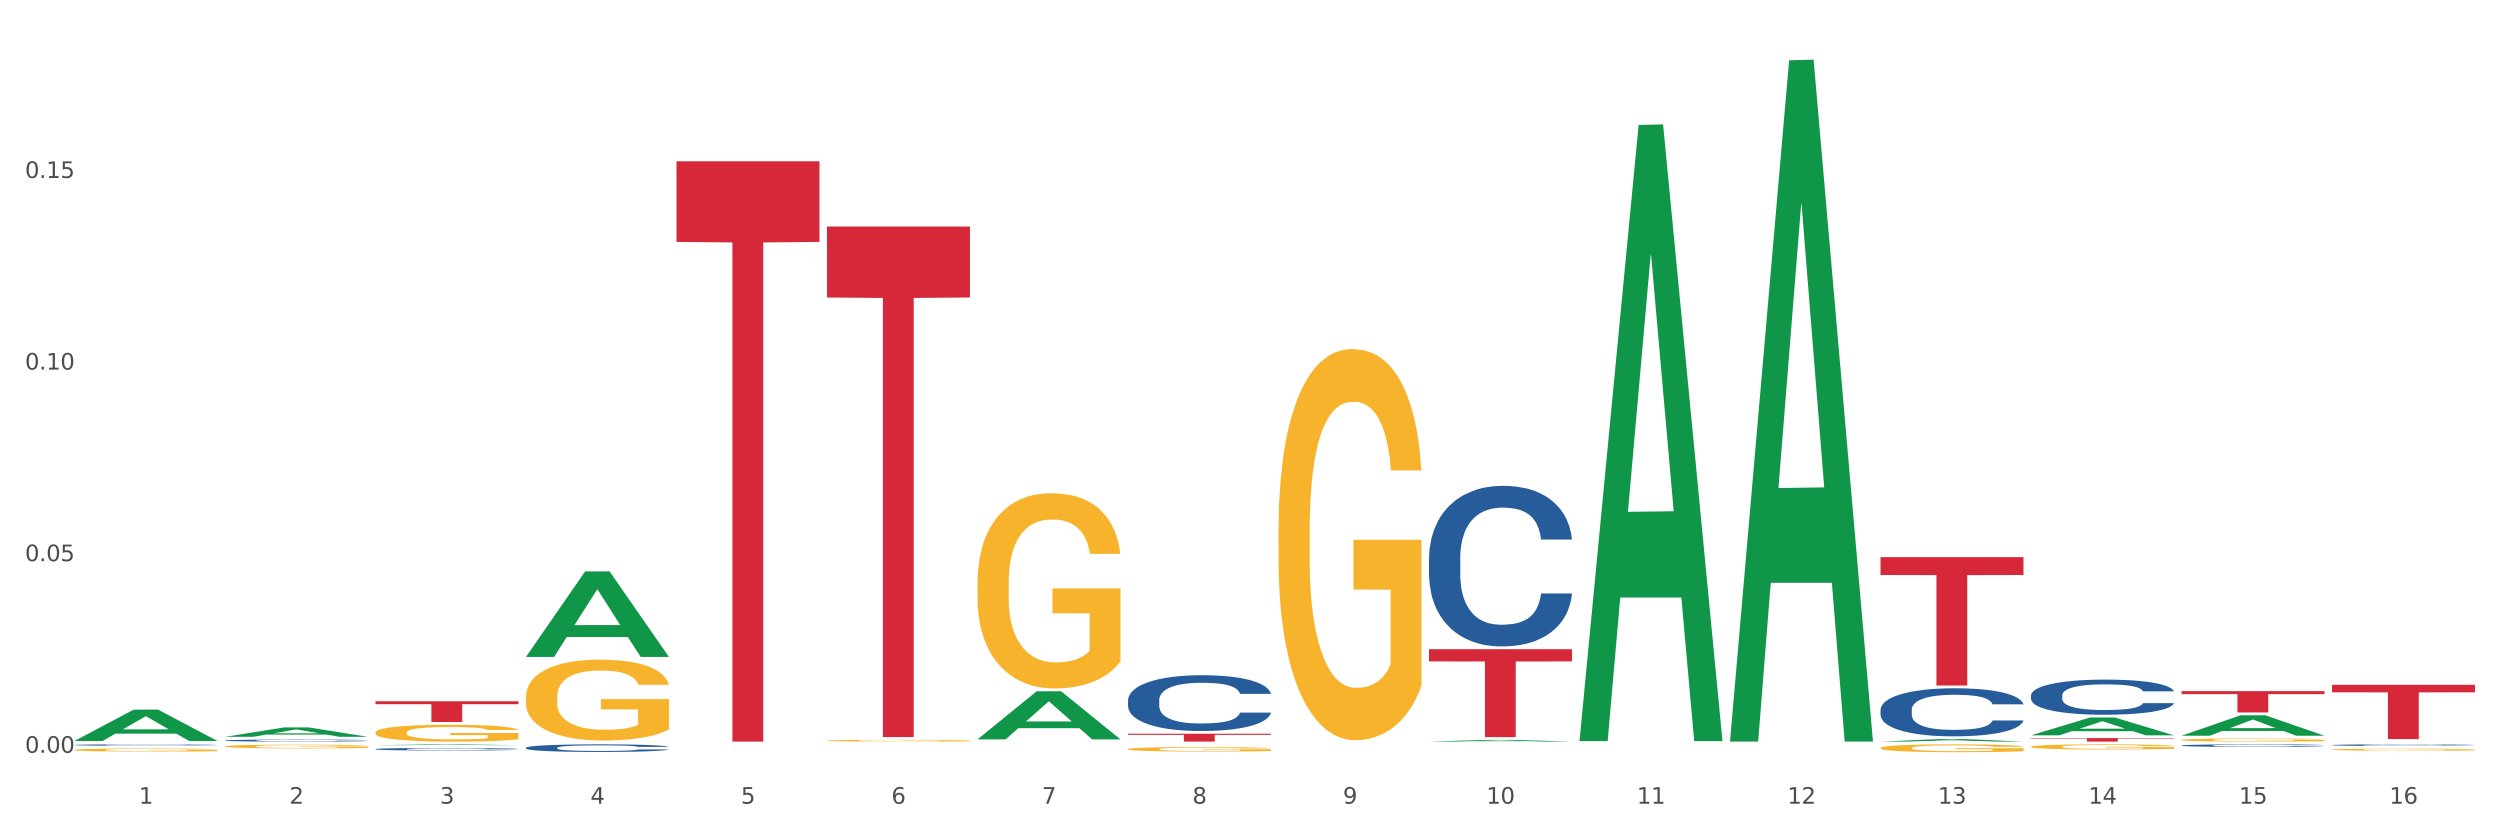 <?xml version="1.0" encoding="utf-8" standalone="no"?>
<!DOCTYPE svg PUBLIC "-//W3C//DTD SVG 1.1//EN"
  "http://www.w3.org/Graphics/SVG/1.1/DTD/svg11.dtd">
<svg xmlns:xlink="http://www.w3.org/1999/xlink" width="1080pt" height="360pt" viewBox="0 0 1080 360" xmlns="http://www.w3.org/2000/svg" version="1.1">
 <rect x="0" y="0" width="1080" height="360" fill="#333333" stroke="none"/>
 <defs>
  <style type="text/css">*{stroke-linejoin: round; stroke-linecap: butt}</style>
 </defs>
 <g id="figure_1">
  <g id="patch_1">
   <path d="M 0 360 
L 1080 360 
L 1080 0 
L 0 0 
z
" style="fill: #ffffff; stroke: #ffffff; stroke-linejoin: miter"/>
  </g>
  <g id="axes_1">
   <g id="matplotlib.axis_1">
    <g id="xtick_1">
     <g id="text_1">
      <!-- 1 -->
      <g style="fill: #4d4d4d" transform="translate(60.004 347.204) scale(0.096 -0.096)">
       <defs>
        <path id="DejaVuSans-31" d="M 794 531 
L 1825 531 
L 1825 4091 
L 703 3866 
L 703 4441 
L 1819 4666 
L 2450 4666 
L 2450 531 
L 3481 531 
L 3481 0 
L 794 0 
L 794 531 
z
" transform="scale(0.016)"/>
       </defs>
       <use xlink:href="#DejaVuSans-31"/>
      </g>
     </g>
    </g>
    <g id="xtick_2">
     <g id="text_2">
      <!-- 2 -->
      <g style="fill: #4d4d4d" transform="translate(125.021 347.204) scale(0.096 -0.096)">
       <defs>
        <path id="DejaVuSans-32" d="M 1228 531 
L 3431 531 
L 3431 0 
L 469 0 
L 469 531 
Q 828 903 1448 1529 
Q 2069 2156 2228 2338 
Q 2531 2678 2651 2914 
Q 2772 3150 2772 3378 
Q 2772 3750 2511 3984 
Q 2250 4219 1831 4219 
Q 1534 4219 1204 4116 
Q 875 4013 500 3803 
L 500 4441 
Q 881 4594 1212 4672 
Q 1544 4750 1819 4750 
Q 2544 4750 2975 4387 
Q 3406 4025 3406 3419 
Q 3406 3131 3298 2873 
Q 3191 2616 2906 2266 
Q 2828 2175 2409 1742 
Q 1991 1309 1228 531 
z
" transform="scale(0.016)"/>
       </defs>
       <use xlink:href="#DejaVuSans-32"/>
      </g>
     </g>
    </g>
    <g id="xtick_3">
     <g id="text_3">
      <!-- 3 -->
      <g style="fill: #4d4d4d" transform="translate(190.039 347.204) scale(0.096 -0.096)">
       <defs>
        <path id="DejaVuSans-33" d="M 2597 2516 
Q 3050 2419 3304 2112 
Q 3559 1806 3559 1356 
Q 3559 666 3084 287 
Q 2609 -91 1734 -91 
Q 1441 -91 1130 -33 
Q 819 25 488 141 
L 488 750 
Q 750 597 1062 519 
Q 1375 441 1716 441 
Q 2309 441 2620 675 
Q 2931 909 2931 1356 
Q 2931 1769 2642 2001 
Q 2353 2234 1838 2234 
L 1294 2234 
L 1294 2753 
L 1863 2753 
Q 2328 2753 2575 2939 
Q 2822 3125 2822 3475 
Q 2822 3834 2567 4026 
Q 2313 4219 1838 4219 
Q 1578 4219 1281 4162 
Q 984 4106 628 3988 
L 628 4550 
Q 988 4650 1302 4700 
Q 1616 4750 1894 4750 
Q 2613 4750 3031 4423 
Q 3450 4097 3450 3541 
Q 3450 3153 3228 2886 
Q 3006 2619 2597 2516 
z
" transform="scale(0.016)"/>
       </defs>
       <use xlink:href="#DejaVuSans-33"/>
      </g>
     </g>
    </g>
    <g id="xtick_4">
     <g id="text_4">
      <!-- 4 -->
      <g style="fill: #4d4d4d" transform="translate(255.056 347.204) scale(0.096 -0.096)">
       <defs>
        <path id="DejaVuSans-34" d="M 2419 4116 
L 825 1625 
L 2419 1625 
L 2419 4116 
z
M 2253 4666 
L 3047 4666 
L 3047 1625 
L 3713 1625 
L 3713 1100 
L 3047 1100 
L 3047 0 
L 2419 0 
L 2419 1100 
L 313 1100 
L 313 1709 
L 2253 4666 
z
" transform="scale(0.016)"/>
       </defs>
       <use xlink:href="#DejaVuSans-34"/>
      </g>
     </g>
    </g>
    <g id="xtick_5">
     <g id="text_5">
      <!-- 5 -->
      <g style="fill: #4d4d4d" transform="translate(320.073 347.204) scale(0.096 -0.096)">
       <defs>
        <path id="DejaVuSans-35" d="M 691 4666 
L 3169 4666 
L 3169 4134 
L 1269 4134 
L 1269 2991 
Q 1406 3038 1543 3061 
Q 1681 3084 1819 3084 
Q 2600 3084 3056 2656 
Q 3513 2228 3513 1497 
Q 3513 744 3044 326 
Q 2575 -91 1722 -91 
Q 1428 -91 1123 -41 
Q 819 9 494 109 
L 494 744 
Q 775 591 1075 516 
Q 1375 441 1709 441 
Q 2250 441 2565 725 
Q 2881 1009 2881 1497 
Q 2881 1984 2565 2268 
Q 2250 2553 1709 2553 
Q 1456 2553 1204 2497 
Q 953 2441 691 2322 
L 691 4666 
z
" transform="scale(0.016)"/>
       </defs>
       <use xlink:href="#DejaVuSans-35"/>
      </g>
     </g>
    </g>
    <g id="xtick_6">
     <g id="text_6">
      <!-- 6 -->
      <g style="fill: #4d4d4d" transform="translate(385.09 347.204) scale(0.096 -0.096)">
       <defs>
        <path id="DejaVuSans-36" d="M 2113 2584 
Q 1688 2584 1439 2293 
Q 1191 2003 1191 1497 
Q 1191 994 1439 701 
Q 1688 409 2113 409 
Q 2538 409 2786 701 
Q 3034 994 3034 1497 
Q 3034 2003 2786 2293 
Q 2538 2584 2113 2584 
z
M 3366 4563 
L 3366 3988 
Q 3128 4100 2886 4159 
Q 2644 4219 2406 4219 
Q 1781 4219 1451 3797 
Q 1122 3375 1075 2522 
Q 1259 2794 1537 2939 
Q 1816 3084 2150 3084 
Q 2853 3084 3261 2657 
Q 3669 2231 3669 1497 
Q 3669 778 3244 343 
Q 2819 -91 2113 -91 
Q 1303 -91 875 529 
Q 447 1150 447 2328 
Q 447 3434 972 4092 
Q 1497 4750 2381 4750 
Q 2619 4750 2861 4703 
Q 3103 4656 3366 4563 
z
" transform="scale(0.016)"/>
       </defs>
       <use xlink:href="#DejaVuSans-36"/>
      </g>
     </g>
    </g>
    <g id="xtick_7">
     <g id="text_7">
      <!-- 7 -->
      <g style="fill: #4d4d4d" transform="translate(450.108 347.204) scale(0.096 -0.096)">
       <defs>
        <path id="DejaVuSans-37" d="M 525 4666 
L 3525 4666 
L 3525 4397 
L 1831 0 
L 1172 0 
L 2766 4134 
L 525 4134 
L 525 4666 
z
" transform="scale(0.016)"/>
       </defs>
       <use xlink:href="#DejaVuSans-37"/>
      </g>
     </g>
    </g>
    <g id="xtick_8">
     <g id="text_8">
      <!-- 8 -->
      <g style="fill: #4d4d4d" transform="translate(515.125 347.204) scale(0.096 -0.096)">
       <defs>
        <path id="DejaVuSans-38" d="M 2034 2216 
Q 1584 2216 1326 1975 
Q 1069 1734 1069 1313 
Q 1069 891 1326 650 
Q 1584 409 2034 409 
Q 2484 409 2743 651 
Q 3003 894 3003 1313 
Q 3003 1734 2745 1975 
Q 2488 2216 2034 2216 
z
M 1403 2484 
Q 997 2584 770 2862 
Q 544 3141 544 3541 
Q 544 4100 942 4425 
Q 1341 4750 2034 4750 
Q 2731 4750 3128 4425 
Q 3525 4100 3525 3541 
Q 3525 3141 3298 2862 
Q 3072 2584 2669 2484 
Q 3125 2378 3379 2068 
Q 3634 1759 3634 1313 
Q 3634 634 3220 271 
Q 2806 -91 2034 -91 
Q 1263 -91 848 271 
Q 434 634 434 1313 
Q 434 1759 690 2068 
Q 947 2378 1403 2484 
z
M 1172 3481 
Q 1172 3119 1398 2916 
Q 1625 2713 2034 2713 
Q 2441 2713 2670 2916 
Q 2900 3119 2900 3481 
Q 2900 3844 2670 4047 
Q 2441 4250 2034 4250 
Q 1625 4250 1398 4047 
Q 1172 3844 1172 3481 
z
" transform="scale(0.016)"/>
       </defs>
       <use xlink:href="#DejaVuSans-38"/>
      </g>
     </g>
    </g>
    <g id="xtick_9">
     <g id="text_9">
      <!-- 9 -->
      <g style="fill: #4d4d4d" transform="translate(580.142 347.204) scale(0.096 -0.096)">
       <defs>
        <path id="DejaVuSans-39" d="M 703 97 
L 703 672 
Q 941 559 1184 500 
Q 1428 441 1663 441 
Q 2288 441 2617 861 
Q 2947 1281 2994 2138 
Q 2813 1869 2534 1725 
Q 2256 1581 1919 1581 
Q 1219 1581 811 2004 
Q 403 2428 403 3163 
Q 403 3881 828 4315 
Q 1253 4750 1959 4750 
Q 2769 4750 3195 4129 
Q 3622 3509 3622 2328 
Q 3622 1225 3098 567 
Q 2575 -91 1691 -91 
Q 1453 -91 1209 -44 
Q 966 3 703 97 
z
M 1959 2075 
Q 2384 2075 2632 2365 
Q 2881 2656 2881 3163 
Q 2881 3666 2632 3958 
Q 2384 4250 1959 4250 
Q 1534 4250 1286 3958 
Q 1038 3666 1038 3163 
Q 1038 2656 1286 2365 
Q 1534 2075 1959 2075 
z
" transform="scale(0.016)"/>
       </defs>
       <use xlink:href="#DejaVuSans-39"/>
      </g>
     </g>
    </g>
    <g id="xtick_10">
     <g id="text_10">
      <!-- 10 -->
      <g style="fill: #4d4d4d" transform="translate(642.105 347.204) scale(0.096 -0.096)">
       <defs>
        <path id="DejaVuSans-30" d="M 2034 4250 
Q 1547 4250 1301 3770 
Q 1056 3291 1056 2328 
Q 1056 1369 1301 889 
Q 1547 409 2034 409 
Q 2525 409 2770 889 
Q 3016 1369 3016 2328 
Q 3016 3291 2770 3770 
Q 2525 4250 2034 4250 
z
M 2034 4750 
Q 2819 4750 3233 4129 
Q 3647 3509 3647 2328 
Q 3647 1150 3233 529 
Q 2819 -91 2034 -91 
Q 1250 -91 836 529 
Q 422 1150 422 2328 
Q 422 3509 836 4129 
Q 1250 4750 2034 4750 
z
" transform="scale(0.016)"/>
       </defs>
       <use xlink:href="#DejaVuSans-31"/>
       <use xlink:href="#DejaVuSans-30" transform="translate(63.623 0)"/>
      </g>
     </g>
    </g>
    <g id="xtick_11">
     <g id="text_11">
      <!-- 11 -->
      <g style="fill: #4d4d4d" transform="translate(707.123 347.204) scale(0.096 -0.096)">
       <use xlink:href="#DejaVuSans-31"/>
       <use xlink:href="#DejaVuSans-31" transform="translate(63.623 0)"/>
      </g>
     </g>
    </g>
    <g id="xtick_12">
     <g id="text_12">
      <!-- 12 -->
      <g style="fill: #4d4d4d" transform="translate(772.14 347.204) scale(0.096 -0.096)">
       <use xlink:href="#DejaVuSans-31"/>
       <use xlink:href="#DejaVuSans-32" transform="translate(63.623 0)"/>
      </g>
     </g>
    </g>
    <g id="xtick_13">
     <g id="text_13">
      <!-- 13 -->
      <g style="fill: #4d4d4d" transform="translate(837.157 347.204) scale(0.096 -0.096)">
       <use xlink:href="#DejaVuSans-31"/>
       <use xlink:href="#DejaVuSans-33" transform="translate(63.623 0)"/>
      </g>
     </g>
    </g>
    <g id="xtick_14">
     <g id="text_14">
      <!-- 14 -->
      <g style="fill: #4d4d4d" transform="translate(902.174 347.204) scale(0.096 -0.096)">
       <use xlink:href="#DejaVuSans-31"/>
       <use xlink:href="#DejaVuSans-34" transform="translate(63.623 0)"/>
      </g>
     </g>
    </g>
    <g id="xtick_15">
     <g id="text_15">
      <!-- 15 -->
      <g style="fill: #4d4d4d" transform="translate(967.192 347.204) scale(0.096 -0.096)">
       <use xlink:href="#DejaVuSans-31"/>
       <use xlink:href="#DejaVuSans-35" transform="translate(63.623 0)"/>
      </g>
     </g>
    </g>
    <g id="xtick_16">
     <g id="text_16">
      <!-- 16 -->
      <g style="fill: #4d4d4d" transform="translate(1032.209 347.204) scale(0.096 -0.096)">
       <use xlink:href="#DejaVuSans-31"/>
       <use xlink:href="#DejaVuSans-36" transform="translate(63.623 0)"/>
      </g>
     </g>
    </g>
    <g id="xtick_17"/>
    <g id="xtick_18"/>
    <g id="xtick_19"/>
    <g id="xtick_20"/>
    <g id="xtick_21"/>
    <g id="xtick_22"/>
    <g id="xtick_23"/>
    <g id="xtick_24"/>
    <g id="xtick_25"/>
    <g id="xtick_26"/>
    <g id="xtick_27"/>
    <g id="xtick_28"/>
    <g id="xtick_29"/>
    <g id="xtick_30"/>
    <g id="xtick_31"/>
   </g>
   <g id="matplotlib.axis_2">
    <g id="ytick_1">
     <g id="text_17">
      <!-- 0.00 -->
      <g style="fill: #4d4d4d" transform="translate(10.8 325.205) scale(0.096 -0.096)">
       <defs>
        <path id="DejaVuSans-2e" d="M 684 794 
L 1344 794 
L 1344 0 
L 684 0 
L 684 794 
z
" transform="scale(0.016)"/>
       </defs>
       <use xlink:href="#DejaVuSans-30"/>
       <use xlink:href="#DejaVuSans-2e" transform="translate(63.623 0)"/>
       <use xlink:href="#DejaVuSans-30" transform="translate(95.41 0)"/>
       <use xlink:href="#DejaVuSans-30" transform="translate(159.033 0)"/>
      </g>
     </g>
    </g>
    <g id="ytick_2">
     <g id="text_18">
      <!-- 0.05 -->
      <g style="fill: #4d4d4d" transform="translate(10.8 242.433) scale(0.096 -0.096)">
       <use xlink:href="#DejaVuSans-30"/>
       <use xlink:href="#DejaVuSans-2e" transform="translate(63.623 0)"/>
       <use xlink:href="#DejaVuSans-30" transform="translate(95.41 0)"/>
       <use xlink:href="#DejaVuSans-35" transform="translate(159.033 0)"/>
      </g>
     </g>
    </g>
    <g id="ytick_3">
     <g id="text_19">
      <!-- 0.10 -->
      <g style="fill: #4d4d4d" transform="translate(10.8 159.661) scale(0.096 -0.096)">
       <use xlink:href="#DejaVuSans-30"/>
       <use xlink:href="#DejaVuSans-2e" transform="translate(63.623 0)"/>
       <use xlink:href="#DejaVuSans-31" transform="translate(95.41 0)"/>
       <use xlink:href="#DejaVuSans-30" transform="translate(159.033 0)"/>
      </g>
     </g>
    </g>
    <g id="ytick_4">
     <g id="text_20">
      <!-- 0.15 -->
      <g style="fill: #4d4d4d" transform="translate(10.8 76.889) scale(0.096 -0.096)">
       <use xlink:href="#DejaVuSans-30"/>
       <use xlink:href="#DejaVuSans-2e" transform="translate(63.623 0)"/>
       <use xlink:href="#DejaVuSans-31" transform="translate(95.41 0)"/>
       <use xlink:href="#DejaVuSans-35" transform="translate(159.033 0)"/>
      </g>
     </g>
    </g>
    <g id="ytick_5"/>
    <g id="ytick_6"/>
    <g id="ytick_7"/>
    <g id="ytick_8"/>
   </g>
   <g id="PolyCollection_1">
    <path d="M 32.175 320.088 
L 32.239 320.075 
L 57.709 306.565 
L 68.28 306.553 
L 93.941 320.113 
L 81.715 320.113 
L 76.176 316.955 
L 49.877 316.955 
L 49.686 317.006 
L 44.337 320.113 
L 32.175 320.113 
L 32.175 320.088 
L 53.188 315.071 
L 72.864 315.058 
L 63.122 309.443 
L 62.995 309.418 
L 62.867 309.456 
L 53.125 315.058 
L 53.188 315.071 
L 32.175 320.088 
z
" clip-path="url(#pf1ee6e776d)" style="fill: #109648"/>
    <path d="M 97.192 318.302 
L 97.256 318.298 
L 122.727 314.245 
L 133.297 314.241 
L 158.959 318.309 
L 146.733 318.309 
L 141.193 317.362 
L 114.894 317.362 
L 114.703 317.377 
L 109.354 318.309 
L 97.192 318.309 
L 97.192 318.302 
L 118.206 316.796 
L 137.882 316.793 
L 128.139 315.108 
L 128.012 315.1 
L 127.884 315.112 
L 118.142 316.793 
L 118.206 316.796 
L 97.192 318.302 
z
" clip-path="url(#pf1ee6e776d)" style="fill: #109648"/>
    <path d="M 162.209 321.933 
L 162.273 321.932 
L 187.744 321.558 
L 198.314 321.558 
L 223.976 321.933 
L 211.75 321.933 
L 206.21 321.846 
L 179.912 321.846 
L 179.721 321.847 
L 174.372 321.933 
L 162.209 321.933 
L 162.209 321.933 
L 183.223 321.794 
L 202.899 321.793 
L 193.156 321.638 
L 193.029 321.637 
L 192.902 321.638 
L 183.159 321.793 
L 183.223 321.794 
L 162.209 321.933 
z
" clip-path="url(#pf1ee6e776d)" style="fill: #109648"/>
    <path d="M 227.227 283.729 
L 227.29 283.695 
L 252.761 246.859 
L 263.331 246.824 
L 288.993 283.799 
L 276.767 283.799 
L 271.227 275.189 
L 244.929 275.189 
L 244.738 275.328 
L 239.389 283.799 
L 227.227 283.799 
L 227.227 283.729 
L 248.24 270.05 
L 267.916 270.016 
L 258.174 254.705 
L 258.046 254.636 
L 257.919 254.74 
L 248.176 270.016 
L 248.24 270.05 
L 227.227 283.729 
z
" clip-path="url(#pf1ee6e776d)" style="fill: #109648"/>
    <path d="M 747.365 319.822 
L 747.428 319.545 
L 772.899 26.036 
L 783.469 25.759 
L 809.131 320.375 
L 796.905 320.375 
L 791.365 251.77 
L 765.067 251.77 
L 764.876 252.876 
L 759.527 320.375 
L 747.365 320.375 
L 747.365 319.822 
L 768.378 210.828 
L 788.054 210.551 
L 778.312 88.555 
L 778.184 88.002 
L 778.057 88.832 
L 768.314 210.551 
L 768.378 210.828 
L 747.365 319.822 
z
" clip-path="url(#pf1ee6e776d)" style="fill: #109648"/>
    <path d="M 682.347 319.68 
L 682.411 319.43 
L 707.882 53.976 
L 718.452 53.726 
L 744.114 320.18 
L 731.888 320.18 
L 726.348 258.133 
L 700.05 258.133 
L 699.859 259.133 
L 694.51 320.18 
L 682.347 320.18 
L 682.347 319.68 
L 703.361 221.104 
L 723.037 220.854 
L 713.294 110.52 
L 713.167 110.019 
L 713.04 110.77 
L 703.297 220.854 
L 703.361 221.104 
L 682.347 319.68 
z
" clip-path="url(#pf1ee6e776d)" style="fill: #109648"/>
    <path d="M 1007.434 321.863 
L 1007.507 321.863 
L 1007.507 321.845 
L 1007.726 321.822 
L 1008.529 321.778 
L 1009.551 321.745 
L 1011.303 321.707 
L 1012.252 321.691 
L 1013.493 321.673 
L 1016.049 321.644 
L 1018.969 321.619 
L 1021.013 321.605 
L 1022.547 321.596 
L 1025.978 321.581 
L 1027.949 321.574 
L 1029.994 321.569 
L 1031.746 321.565 
L 1034.666 321.56 
L 1037.003 321.559 
L 1039.704 321.558 
L 1041.967 321.559 
L 1044.961 321.561 
L 1049.341 321.569 
L 1051.021 321.573 
L 1053.284 321.58 
L 1055.62 321.59 
L 1057.518 321.6 
L 1059.709 321.614 
L 1061.972 321.633 
L 1064.162 321.657 
L 1065.696 321.678 
L 1066.937 321.701 
L 1068.032 321.729 
L 1068.835 321.76 
L 1069.2 321.785 
L 1055.839 321.785 
L 1055.474 321.762 
L 1054.744 321.737 
L 1054.014 321.721 
L 1053.211 321.707 
L 1051.97 321.691 
L 1050.875 321.682 
L 1049.049 321.67 
L 1047.37 321.662 
L 1045.983 321.658 
L 1044.304 321.654 
L 1040.726 321.65 
L 1038.171 321.65 
L 1036.565 321.652 
L 1034.593 321.655 
L 1032.914 321.659 
L 1030.943 321.667 
L 1029.41 321.675 
L 1027.876 321.685 
L 1027 321.693 
L 1025.686 321.706 
L 1024.81 321.718 
L 1023.642 321.737 
L 1022.985 321.75 
L 1021.817 321.786 
L 1021.306 321.812 
L 1021.086 321.83 
L 1020.94 321.85 
L 1020.94 321.947 
L 1021.379 321.99 
L 1021.744 322.009 
L 1022.328 322.03 
L 1023.423 322.057 
L 1025.029 322.084 
L 1026.708 322.103 
L 1028.095 322.115 
L 1029.41 322.123 
L 1030.724 322.13 
L 1032.33 322.136 
L 1033.644 322.14 
L 1035.615 322.144 
L 1037.952 322.146 
L 1039.777 322.146 
L 1043.501 322.143 
L 1045.18 322.14 
L 1046.786 322.135 
L 1048.538 322.128 
L 1049.925 322.121 
L 1050.728 322.115 
L 1052.043 322.104 
L 1053.065 322.091 
L 1053.941 322.077 
L 1054.525 322.064 
L 1055.182 322.046 
L 1055.693 322.025 
L 1055.839 322.014 
L 1069.2 322.014 
L 1068.908 322.036 
L 1068.397 322.058 
L 1067.375 322.087 
L 1066.572 322.104 
L 1065.33 322.124 
L 1064.016 322.141 
L 1062.191 322.161 
L 1060.512 322.175 
L 1058.76 322.187 
L 1056.861 322.199 
L 1053.43 322.214 
L 1052.189 322.218 
L 1049.56 322.226 
L 1047.516 322.23 
L 1044.523 322.235 
L 1041.456 322.237 
L 1038.244 322.238 
L 1035.396 322.236 
L 1032.257 322.233 
L 1030.286 322.229 
L 1028.095 322.223 
L 1025.54 322.215 
L 1023.131 322.204 
L 1020.867 322.192 
L 1018.75 322.177 
L 1016.779 322.161 
L 1014.224 322.135 
L 1012.325 322.109 
L 1010.938 322.084 
L 1009.989 322.064 
L 1009.04 322.038 
L 1008.529 322.02 
L 1007.726 321.976 
L 1007.434 321.936 
L 1007.434 321.863 
z
" clip-path="url(#pf1ee6e776d)" style="fill: #255c99"/>
    <path d="M 1007.434 295.827 
L 1069.2 295.827 
L 1069.2 299.087 
L 1044.903 299.109 
L 1044.903 319.285 
L 1031.584 319.285 
L 1031.584 299.109 
L 1007.434 299.087 
L 1007.434 295.849 
L 1007.434 295.827 
z
" clip-path="url(#pf1ee6e776d)" style="fill: #d62839"/>
    <path d="M 812.382 240.694 
L 874.148 240.694 
L 874.148 248.401 
L 849.852 248.453 
L 849.852 296.151 
L 836.532 296.151 
L 836.532 248.453 
L 812.382 248.401 
L 812.382 240.746 
L 812.382 240.694 
z
" clip-path="url(#pf1ee6e776d)" style="fill: #d62839"/>
    <path d="M 877.399 318.854 
L 939.166 318.854 
L 939.166 319.065 
L 914.869 319.066 
L 914.869 320.375 
L 901.549 320.375 
L 901.549 319.066 
L 877.399 319.065 
L 877.399 318.855 
L 877.399 318.854 
z
" clip-path="url(#pf1ee6e776d)" style="fill: #d62839"/>
    <path d="M 942.416 298.583 
L 1004.183 298.583 
L 1004.183 299.864 
L 979.886 299.872 
L 979.886 307.796 
L 966.567 307.796 
L 966.567 299.872 
L 942.416 299.864 
L 942.416 298.592 
L 942.416 298.583 
z
" clip-path="url(#pf1ee6e776d)" style="fill: #d62839"/>
    <path d="M 422.278 319.377 
L 422.342 319.358 
L 447.813 298.64 
L 458.383 298.62 
L 484.045 319.416 
L 471.819 319.416 
L 466.279 314.574 
L 439.981 314.574 
L 439.79 314.652 
L 434.441 319.416 
L 422.278 319.416 
L 422.278 319.377 
L 443.292 311.684 
L 462.968 311.664 
L 453.225 303.053 
L 453.098 303.014 
L 452.971 303.072 
L 443.228 311.664 
L 443.292 311.684 
L 422.278 319.377 
z
" clip-path="url(#pf1ee6e776d)" style="fill: #109648"/>
    <path d="M 877.399 300.41 
L 877.472 300.396 
L 877.472 300.008 
L 877.691 299.481 
L 878.494 298.511 
L 879.516 297.777 
L 881.269 296.918 
L 882.218 296.558 
L 883.459 296.156 
L 886.014 295.504 
L 888.935 294.95 
L 890.979 294.645 
L 892.512 294.451 
L 895.944 294.105 
L 897.915 293.952 
L 899.959 293.828 
L 901.711 293.744 
L 904.632 293.647 
L 906.968 293.606 
L 909.67 293.592 
L 911.933 293.606 
L 914.926 293.661 
L 919.307 293.828 
L 920.986 293.925 
L 923.249 294.091 
L 925.586 294.313 
L 927.484 294.534 
L 929.674 294.853 
L 931.938 295.269 
L 934.128 295.795 
L 935.661 296.28 
L 936.902 296.793 
L 937.997 297.417 
L 938.8 298.096 
L 939.166 298.664 
L 925.805 298.664 
L 925.44 298.151 
L 924.71 297.597 
L 923.979 297.223 
L 923.176 296.918 
L 921.935 296.571 
L 920.84 296.35 
L 919.015 296.086 
L 917.336 295.92 
L 915.948 295.823 
L 914.269 295.74 
L 910.692 295.657 
L 908.136 295.657 
L 906.53 295.685 
L 904.559 295.754 
L 902.88 295.851 
L 900.908 296.017 
L 899.375 296.197 
L 897.842 296.433 
L 896.966 296.599 
L 895.652 296.904 
L 894.775 297.153 
L 893.607 297.583 
L 892.95 297.888 
L 891.782 298.678 
L 891.271 299.26 
L 891.052 299.662 
L 890.906 300.105 
L 890.906 302.267 
L 891.344 303.237 
L 891.709 303.653 
L 892.293 304.124 
L 893.388 304.733 
L 894.995 305.329 
L 896.674 305.759 
L 898.061 306.022 
L 899.375 306.216 
L 900.689 306.369 
L 902.296 306.507 
L 903.61 306.59 
L 905.581 306.673 
L 907.917 306.715 
L 909.743 306.715 
L 913.466 306.646 
L 915.145 306.576 
L 916.751 306.479 
L 918.504 306.327 
L 919.891 306.161 
L 920.694 306.036 
L 922.008 305.773 
L 923.03 305.496 
L 923.906 305.177 
L 924.491 304.9 
L 925.148 304.484 
L 925.659 304.013 
L 925.805 303.763 
L 939.166 303.763 
L 938.873 304.262 
L 938.362 304.747 
L 937.34 305.399 
L 936.537 305.773 
L 935.296 306.23 
L 933.982 306.618 
L 932.157 307.048 
L 930.477 307.366 
L 928.725 307.643 
L 926.827 307.893 
L 923.395 308.239 
L 922.154 308.336 
L 919.526 308.503 
L 917.482 308.6 
L 914.488 308.697 
L 911.422 308.752 
L 908.209 308.766 
L 905.362 308.738 
L 902.223 308.655 
L 900.251 308.572 
L 898.061 308.447 
L 895.506 308.253 
L 893.096 308.018 
L 890.833 307.74 
L 888.716 307.422 
L 886.744 307.061 
L 884.189 306.466 
L 882.291 305.884 
L 880.904 305.343 
L 879.954 304.886 
L 879.005 304.304 
L 878.494 303.902 
L 877.691 302.932 
L 877.399 302.031 
L 877.399 300.41 
z
" clip-path="url(#pf1ee6e776d)" style="fill: #255c99"/>
    <path d="M 812.382 306.663 
L 812.455 306.644 
L 812.455 306.113 
L 812.674 305.393 
L 813.477 304.065 
L 814.499 303.06 
L 816.251 301.885 
L 817.201 301.392 
L 818.442 300.842 
L 820.997 299.951 
L 823.917 299.192 
L 825.962 298.775 
L 827.495 298.51 
L 830.926 298.036 
L 832.898 297.827 
L 834.942 297.656 
L 836.694 297.543 
L 839.615 297.41 
L 841.951 297.353 
L 844.652 297.334 
L 846.916 297.353 
L 849.909 297.429 
L 854.29 297.656 
L 855.969 297.789 
L 858.232 298.017 
L 860.568 298.32 
L 862.467 298.623 
L 864.657 299.06 
L 866.92 299.628 
L 869.111 300.349 
L 870.644 301.013 
L 871.885 301.714 
L 872.98 302.567 
L 873.783 303.496 
L 874.148 304.274 
L 860.787 304.274 
L 860.422 303.572 
L 859.692 302.814 
L 858.962 302.302 
L 858.159 301.885 
L 856.918 301.411 
L 855.823 301.107 
L 853.998 300.747 
L 852.318 300.52 
L 850.931 300.387 
L 849.252 300.273 
L 845.674 300.159 
L 843.119 300.159 
L 841.513 300.197 
L 839.542 300.292 
L 837.862 300.425 
L 835.891 300.652 
L 834.358 300.899 
L 832.825 301.221 
L 831.949 301.449 
L 830.634 301.866 
L 829.758 302.207 
L 828.59 302.795 
L 827.933 303.212 
L 826.765 304.293 
L 826.254 305.089 
L 826.035 305.639 
L 825.889 306.246 
L 825.889 309.204 
L 826.327 310.531 
L 826.692 311.1 
L 827.276 311.745 
L 828.371 312.579 
L 829.977 313.394 
L 831.657 313.982 
L 833.044 314.342 
L 834.358 314.608 
L 835.672 314.816 
L 837.278 315.006 
L 838.592 315.12 
L 840.564 315.233 
L 842.9 315.29 
L 844.725 315.29 
L 848.449 315.195 
L 850.128 315.101 
L 851.734 314.968 
L 853.486 314.759 
L 854.874 314.532 
L 855.677 314.361 
L 856.991 314.001 
L 858.013 313.622 
L 858.889 313.186 
L 859.473 312.806 
L 860.13 312.238 
L 860.641 311.593 
L 860.787 311.252 
L 874.148 311.252 
L 873.856 311.934 
L 873.345 312.598 
L 872.323 313.489 
L 871.52 314.001 
L 870.279 314.627 
L 868.965 315.158 
L 867.139 315.745 
L 865.46 316.181 
L 863.708 316.561 
L 861.81 316.902 
L 858.378 317.376 
L 857.137 317.509 
L 854.509 317.736 
L 852.464 317.869 
L 849.471 318.002 
L 846.405 318.078 
L 843.192 318.097 
L 840.345 318.059 
L 837.205 317.945 
L 835.234 317.831 
L 833.044 317.66 
L 830.488 317.395 
L 828.079 317.073 
L 825.816 316.693 
L 823.698 316.257 
L 821.727 315.764 
L 819.172 314.949 
L 817.274 314.153 
L 815.886 313.413 
L 814.937 312.787 
L 813.988 311.991 
L 813.477 311.441 
L 812.674 310.114 
L 812.382 308.881 
L 812.382 306.663 
z
" clip-path="url(#pf1ee6e776d)" style="fill: #255c99"/>
    <path d="M 617.33 320.373 
L 617.394 320.373 
L 642.865 319.628 
L 653.435 319.627 
L 679.097 320.375 
L 666.871 320.375 
L 661.331 320.201 
L 635.032 320.201 
L 634.841 320.204 
L 629.492 320.375 
L 617.33 320.375 
L 617.33 320.373 
L 638.343 320.097 
L 658.02 320.096 
L 648.277 319.787 
L 648.15 319.785 
L 648.022 319.787 
L 638.28 320.096 
L 638.343 320.097 
L 617.33 320.373 
z
" clip-path="url(#pf1ee6e776d)" style="fill: #109648"/>
    <path d="M 942.416 322.052 
L 942.489 322.051 
L 942.489 322.023 
L 942.708 321.985 
L 943.512 321.914 
L 944.534 321.861 
L 946.286 321.799 
L 947.235 321.773 
L 948.476 321.744 
L 951.032 321.696 
L 953.952 321.656 
L 955.996 321.634 
L 957.529 321.62 
L 960.961 321.595 
L 962.932 321.584 
L 964.976 321.575 
L 966.729 321.569 
L 969.649 321.562 
L 971.985 321.559 
L 974.687 321.558 
L 976.95 321.559 
L 979.943 321.563 
L 984.324 321.575 
L 986.003 321.582 
L 988.267 321.594 
L 990.603 321.61 
L 992.501 321.626 
L 994.691 321.649 
L 996.955 321.679 
L 999.145 321.718 
L 1000.678 321.753 
L 1001.919 321.79 
L 1003.015 321.835 
L 1003.818 321.884 
L 1004.183 321.925 
L 990.822 321.925 
L 990.457 321.888 
L 989.727 321.848 
L 988.997 321.821 
L 988.194 321.799 
L 986.952 321.774 
L 985.857 321.758 
L 984.032 321.739 
L 982.353 321.727 
L 980.966 321.72 
L 979.286 321.714 
L 975.709 321.708 
L 973.154 321.708 
L 971.547 321.71 
L 969.576 321.715 
L 967.897 321.722 
L 965.926 321.734 
L 964.392 321.747 
L 962.859 321.764 
L 961.983 321.776 
L 960.669 321.798 
L 959.793 321.816 
L 958.625 321.847 
L 957.967 321.869 
L 956.799 321.926 
L 956.288 321.968 
L 956.069 321.998 
L 955.923 322.03 
L 955.923 322.186 
L 956.361 322.257 
L 956.726 322.287 
L 957.31 322.321 
L 958.406 322.365 
L 960.012 322.408 
L 961.691 322.439 
L 963.078 322.458 
L 964.392 322.472 
L 965.707 322.483 
L 967.313 322.493 
L 968.627 322.499 
L 970.598 322.505 
L 972.935 322.508 
L 974.76 322.508 
L 978.483 322.503 
L 980.163 322.498 
L 981.769 322.491 
L 983.521 322.48 
L 984.908 322.468 
L 985.711 322.459 
L 987.025 322.44 
L 988.048 322.42 
L 988.924 322.397 
L 989.508 322.377 
L 990.165 322.347 
L 990.676 322.313 
L 990.822 322.295 
L 1004.183 322.295 
L 1003.891 322.331 
L 1003.38 322.366 
L 1002.358 322.413 
L 1001.554 322.44 
L 1000.313 322.473 
L 998.999 322.501 
L 997.174 322.533 
L 995.495 322.556 
L 993.742 322.576 
L 991.844 322.594 
L 988.413 322.619 
L 987.171 322.626 
L 984.543 322.638 
L 982.499 322.645 
L 979.505 322.652 
L 976.439 322.656 
L 973.227 322.657 
L 970.379 322.655 
L 967.24 322.649 
L 965.268 322.643 
L 963.078 322.634 
L 960.523 322.62 
L 958.114 322.603 
L 955.85 322.583 
L 953.733 322.56 
L 951.762 322.534 
L 949.206 322.49 
L 947.308 322.448 
L 945.921 322.409 
L 944.972 322.376 
L 944.023 322.334 
L 943.512 322.305 
L 942.708 322.234 
L 942.416 322.169 
L 942.416 322.052 
z
" clip-path="url(#pf1ee6e776d)" style="fill: #255c99"/>
    <path d="M 227.227 301.125 
L 227.3 301.093 
L 227.3 299.945 
L 227.445 298.956 
L 228.175 296.563 
L 229.269 294.585 
L 230.071 293.532 
L 230.873 292.671 
L 231.821 291.809 
L 232.988 290.916 
L 235.102 289.608 
L 236.415 288.938 
L 238.019 288.236 
L 240.936 287.215 
L 243.051 286.641 
L 245.239 286.162 
L 248.812 285.588 
L 251.146 285.333 
L 253.625 285.141 
L 256.615 285.014 
L 258.876 284.982 
L 263.834 285.078 
L 268.064 285.365 
L 270.106 285.588 
L 272.731 285.971 
L 274.117 286.226 
L 276.377 286.737 
L 278.711 287.407 
L 280.315 287.981 
L 282.722 289.066 
L 284.545 290.15 
L 286.222 291.49 
L 287.097 292.415 
L 287.753 293.277 
L 288.337 294.266 
L 288.92 295.829 
L 275.794 295.829 
L 275.283 294.712 
L 274.481 293.66 
L 273.315 292.639 
L 272.294 292.001 
L 270.543 291.203 
L 268.939 290.693 
L 267.262 290.31 
L 265.22 289.991 
L 263.616 289.831 
L 261.355 289.704 
L 256.907 289.736 
L 253.917 289.991 
L 251.875 290.31 
L 250.562 290.597 
L 249.396 290.916 
L 248.083 291.363 
L 246.552 292.033 
L 245.458 292.639 
L 244.364 293.404 
L 243.489 294.17 
L 242.687 295.063 
L 242.03 296.021 
L 241.52 297.01 
L 241.082 298.222 
L 240.718 300.232 
L 240.718 304.603 
L 240.863 305.592 
L 241.228 306.9 
L 241.666 307.889 
L 242.395 309.069 
L 243.051 309.867 
L 244.291 311.015 
L 245.676 311.972 
L 246.77 312.578 
L 247.864 313.089 
L 249.76 313.791 
L 251.875 314.365 
L 253.698 314.716 
L 256.177 315.035 
L 257.855 315.163 
L 259.313 315.226 
L 262.886 315.226 
L 265.439 315.131 
L 268.283 314.907 
L 270.47 314.62 
L 272.294 314.269 
L 274.335 313.695 
L 275.648 313.153 
L 275.648 306.485 
L 259.605 306.453 
L 259.605 302.018 
L 288.993 302.018 
L 288.993 315.035 
L 287.753 315.705 
L 286.368 316.311 
L 284.909 316.853 
L 282.722 317.523 
L 280.096 318.162 
L 277.763 318.608 
L 275.283 318.991 
L 272.366 319.342 
L 268.574 319.661 
L 266.241 319.789 
L 263.324 319.884 
L 259.897 319.916 
L 256.907 319.852 
L 253.99 319.693 
L 250.927 319.406 
L 247.937 318.991 
L 245.676 318.576 
L 243.416 318.066 
L 241.009 317.396 
L 239.113 316.758 
L 237.655 316.184 
L 236.05 315.45 
L 234.3 314.493 
L 232.988 313.631 
L 231.821 312.738 
L 230.581 311.589 
L 229.706 310.6 
L 228.831 309.356 
L 228.321 308.431 
L 227.737 306.995 
L 227.3 304.985 
L 227.227 301.125 
z
" clip-path="url(#pf1ee6e776d)" style="fill: #f7b32b"/>
    <path d="M 162.209 316.461 
L 162.282 316.454 
L 162.282 316.215 
L 162.428 316.009 
L 163.157 315.51 
L 164.251 315.098 
L 165.054 314.879 
L 165.856 314.7 
L 166.804 314.52 
L 167.97 314.334 
L 170.085 314.062 
L 171.398 313.922 
L 173.002 313.776 
L 175.919 313.563 
L 178.034 313.444 
L 180.222 313.344 
L 183.795 313.224 
L 186.128 313.171 
L 188.608 313.131 
L 191.598 313.105 
L 193.858 313.098 
L 198.817 313.118 
L 203.047 313.178 
L 205.089 313.224 
L 207.714 313.304 
L 209.099 313.357 
L 211.36 313.464 
L 213.694 313.603 
L 215.298 313.723 
L 217.704 313.949 
L 219.528 314.175 
L 221.205 314.454 
L 222.08 314.647 
L 222.736 314.826 
L 223.32 315.032 
L 223.903 315.358 
L 210.777 315.358 
L 210.266 315.125 
L 209.464 314.906 
L 208.297 314.693 
L 207.276 314.56 
L 205.526 314.394 
L 203.922 314.288 
L 202.245 314.208 
L 200.203 314.142 
L 198.598 314.108 
L 196.338 314.082 
L 191.889 314.088 
L 188.9 314.142 
L 186.858 314.208 
L 185.545 314.268 
L 184.378 314.334 
L 183.066 314.427 
L 181.534 314.567 
L 180.44 314.693 
L 179.347 314.853 
L 178.471 315.012 
L 177.669 315.198 
L 177.013 315.397 
L 176.503 315.603 
L 176.065 315.856 
L 175.7 316.275 
L 175.7 317.185 
L 175.846 317.391 
L 176.211 317.664 
L 176.648 317.87 
L 177.378 318.115 
L 178.034 318.282 
L 179.274 318.521 
L 180.659 318.72 
L 181.753 318.846 
L 182.847 318.953 
L 184.743 319.099 
L 186.858 319.219 
L 188.681 319.292 
L 191.16 319.358 
L 192.837 319.385 
L 194.296 319.398 
L 197.869 319.398 
L 200.422 319.378 
L 203.266 319.331 
L 205.453 319.272 
L 207.276 319.199 
L 209.318 319.079 
L 210.631 318.966 
L 210.631 317.577 
L 194.588 317.57 
L 194.588 316.647 
L 223.976 316.647 
L 223.976 319.358 
L 222.736 319.498 
L 221.351 319.624 
L 219.892 319.737 
L 217.704 319.876 
L 215.079 320.009 
L 212.746 320.102 
L 210.266 320.182 
L 207.349 320.255 
L 203.557 320.322 
L 201.224 320.348 
L 198.307 320.368 
L 194.879 320.375 
L 191.889 320.361 
L 188.972 320.328 
L 185.91 320.268 
L 182.92 320.182 
L 180.659 320.096 
L 178.399 319.989 
L 175.992 319.85 
L 174.096 319.717 
L 172.638 319.597 
L 171.033 319.444 
L 169.283 319.245 
L 167.97 319.066 
L 166.804 318.88 
L 165.564 318.64 
L 164.689 318.434 
L 163.814 318.175 
L 163.303 317.982 
L 162.72 317.683 
L 162.282 317.265 
L 162.209 316.461 
z
" clip-path="url(#pf1ee6e776d)" style="fill: #f7b32b"/>
    <path d="M 617.33 241.052 
L 617.403 240.989 
L 617.403 239.215 
L 617.622 236.807 
L 618.425 232.371 
L 619.447 229.013 
L 621.2 225.084 
L 622.149 223.437 
L 623.39 221.599 
L 625.945 218.621 
L 628.866 216.086 
L 630.91 214.692 
L 632.443 213.805 
L 635.875 212.221 
L 637.846 211.524 
L 639.89 210.954 
L 641.642 210.573 
L 644.563 210.13 
L 646.899 209.94 
L 649.601 209.876 
L 651.864 209.94 
L 654.857 210.193 
L 659.238 210.954 
L 660.917 211.397 
L 663.18 212.158 
L 665.517 213.171 
L 667.415 214.185 
L 669.605 215.643 
L 671.869 217.544 
L 674.059 219.952 
L 675.592 222.169 
L 676.833 224.514 
L 677.928 227.365 
L 678.732 230.47 
L 679.097 233.068 
L 665.736 233.068 
L 665.371 230.724 
L 664.641 228.189 
L 663.91 226.478 
L 663.107 225.084 
L 661.866 223.5 
L 660.771 222.486 
L 658.946 221.282 
L 657.267 220.522 
L 655.879 220.078 
L 654.2 219.698 
L 650.623 219.318 
L 648.067 219.318 
L 646.461 219.445 
L 644.49 219.761 
L 642.811 220.205 
L 640.839 220.965 
L 639.306 221.789 
L 637.773 222.866 
L 636.897 223.627 
L 635.583 225.021 
L 634.707 226.161 
L 633.538 228.126 
L 632.881 229.52 
L 631.713 233.132 
L 631.202 235.793 
L 630.983 237.63 
L 630.837 239.658 
L 630.837 249.543 
L 631.275 253.979 
L 631.64 255.88 
L 632.224 258.034 
L 633.319 260.822 
L 634.926 263.547 
L 636.605 265.511 
L 637.992 266.715 
L 639.306 267.602 
L 640.62 268.299 
L 642.227 268.933 
L 643.541 269.313 
L 645.512 269.693 
L 647.848 269.883 
L 649.674 269.883 
L 653.397 269.567 
L 655.076 269.25 
L 656.683 268.806 
L 658.435 268.109 
L 659.822 267.349 
L 660.625 266.778 
L 661.939 265.575 
L 662.961 264.307 
L 663.837 262.85 
L 664.422 261.583 
L 665.079 259.682 
L 665.59 257.527 
L 665.736 256.387 
L 679.097 256.387 
L 678.805 258.668 
L 678.293 260.885 
L 677.271 263.864 
L 676.468 265.575 
L 675.227 267.666 
L 673.913 269.44 
L 672.088 271.404 
L 670.408 272.862 
L 668.656 274.129 
L 666.758 275.269 
L 663.326 276.854 
L 662.085 277.297 
L 659.457 278.057 
L 657.413 278.501 
L 654.419 278.945 
L 651.353 279.198 
L 648.14 279.261 
L 645.293 279.135 
L 642.154 278.754 
L 640.182 278.374 
L 637.992 277.804 
L 635.437 276.917 
L 633.027 275.84 
L 630.764 274.572 
L 628.647 273.115 
L 626.675 271.467 
L 624.12 268.743 
L 622.222 266.081 
L 620.835 263.61 
L 619.886 261.519 
L 618.936 258.858 
L 618.425 257.02 
L 617.622 252.585 
L 617.33 248.466 
L 617.33 241.052 
z
" clip-path="url(#pf1ee6e776d)" style="fill: #255c99"/>
    <path d="M 812.382 320.373 
L 812.446 320.372 
L 837.916 319.281 
L 848.487 319.28 
L 874.148 320.375 
L 861.922 320.375 
L 856.382 320.12 
L 830.084 320.12 
L 829.893 320.124 
L 824.544 320.375 
L 812.382 320.375 
L 812.382 320.373 
L 833.395 319.968 
L 853.071 319.967 
L 843.329 319.513 
L 843.201 319.511 
L 843.074 319.514 
L 833.332 319.967 
L 833.395 319.968 
L 812.382 320.373 
z
" clip-path="url(#pf1ee6e776d)" style="fill: #109648"/>
    <path d="M 617.33 280.445 
L 679.097 280.445 
L 679.097 285.725 
L 654.8 285.761 
L 654.8 318.444 
L 641.481 318.444 
L 641.481 285.761 
L 617.33 285.725 
L 617.33 280.48 
L 617.33 280.445 
z
" clip-path="url(#pf1ee6e776d)" style="fill: #d62839"/>
    <path d="M 292.244 69.659 
L 354.01 69.659 
L 354.01 104.5 
L 329.714 104.736 
L 329.714 320.375 
L 316.394 320.375 
L 316.394 104.736 
L 292.244 104.5 
L 292.244 69.894 
L 292.244 69.659 
z
" clip-path="url(#pf1ee6e776d)" style="fill: #d62839"/>
    <path d="M 487.296 316.981 
L 549.062 316.981 
L 549.062 317.452 
L 524.765 317.456 
L 524.765 320.375 
L 511.446 320.375 
L 511.446 317.456 
L 487.296 317.452 
L 487.296 316.984 
L 487.296 316.981 
z
" clip-path="url(#pf1ee6e776d)" style="fill: #d62839"/>
    <path d="M 357.261 97.861 
L 419.028 97.861 
L 419.028 128.512 
L 394.731 128.719 
L 394.731 318.425 
L 381.412 318.425 
L 381.412 128.719 
L 357.261 128.512 
L 357.261 98.068 
L 357.261 97.861 
z
" clip-path="url(#pf1ee6e776d)" style="fill: #d62839"/>
    <path d="M 162.209 302.955 
L 223.976 302.955 
L 223.976 304.201 
L 199.679 304.209 
L 199.679 311.915 
L 186.36 311.915 
L 186.36 304.209 
L 162.209 304.201 
L 162.209 302.964 
L 162.209 302.955 
z
" clip-path="url(#pf1ee6e776d)" style="fill: #d62839"/>
    <path d="M 97.192 322.439 
L 97.265 322.437 
L 97.265 322.384 
L 97.411 322.339 
L 98.14 322.228 
L 99.234 322.137 
L 100.036 322.088 
L 100.838 322.049 
L 101.786 322.009 
L 102.953 321.968 
L 105.068 321.907 
L 106.381 321.877 
L 107.985 321.844 
L 110.902 321.797 
L 113.017 321.771 
L 115.204 321.748 
L 118.778 321.722 
L 121.111 321.71 
L 123.591 321.701 
L 126.58 321.695 
L 128.841 321.694 
L 133.8 321.698 
L 138.03 321.712 
L 140.071 321.722 
L 142.697 321.74 
L 144.082 321.751 
L 146.343 321.775 
L 148.676 321.806 
L 150.281 321.832 
L 152.687 321.882 
L 154.51 321.932 
L 156.188 321.994 
L 157.063 322.037 
L 157.719 322.077 
L 158.302 322.122 
L 158.886 322.194 
L 145.759 322.194 
L 145.249 322.143 
L 144.447 322.094 
L 143.28 322.047 
L 142.259 322.018 
L 140.509 321.981 
L 138.905 321.957 
L 137.227 321.94 
L 135.185 321.925 
L 133.581 321.918 
L 131.321 321.912 
L 126.872 321.913 
L 123.882 321.925 
L 121.84 321.94 
L 120.528 321.953 
L 119.361 321.968 
L 118.048 321.988 
L 116.517 322.019 
L 115.423 322.047 
L 114.329 322.083 
L 113.454 322.118 
L 112.652 322.159 
L 111.996 322.203 
L 111.485 322.249 
L 111.048 322.305 
L 110.683 322.398 
L 110.683 322.599 
L 110.829 322.645 
L 111.194 322.705 
L 111.631 322.751 
L 112.36 322.805 
L 113.017 322.842 
L 114.256 322.895 
L 115.642 322.939 
L 116.736 322.967 
L 117.83 322.991 
L 119.726 323.023 
L 121.84 323.05 
L 123.664 323.066 
L 126.143 323.081 
L 127.82 323.086 
L 129.279 323.089 
L 132.852 323.089 
L 135.404 323.085 
L 138.248 323.075 
L 140.436 323.061 
L 142.259 323.045 
L 144.301 323.019 
L 145.614 322.994 
L 145.614 322.686 
L 129.57 322.685 
L 129.57 322.48 
L 158.959 322.48 
L 158.959 323.081 
L 157.719 323.111 
L 156.333 323.139 
L 154.875 323.164 
L 152.687 323.195 
L 150.062 323.225 
L 147.728 323.245 
L 145.249 323.263 
L 142.332 323.279 
L 138.54 323.294 
L 136.206 323.3 
L 133.289 323.304 
L 129.862 323.306 
L 126.872 323.303 
L 123.955 323.295 
L 120.892 323.282 
L 117.903 323.263 
L 115.642 323.244 
L 113.381 323.22 
L 110.975 323.189 
L 109.079 323.16 
L 107.62 323.134 
L 106.016 323.1 
L 104.266 323.056 
L 102.953 323.016 
L 101.786 322.975 
L 100.547 322.922 
L 99.672 322.876 
L 98.797 322.819 
L 98.286 322.776 
L 97.703 322.71 
L 97.265 322.617 
L 97.192 322.439 
z
" clip-path="url(#pf1ee6e776d)" style="fill: #f7b32b"/>
    <path d="M 487.296 323.628 
L 487.369 323.626 
L 487.369 323.562 
L 487.514 323.507 
L 488.244 323.373 
L 489.338 323.263 
L 490.14 323.204 
L 490.942 323.156 
L 491.89 323.108 
L 493.057 323.058 
L 495.171 322.985 
L 496.484 322.947 
L 498.088 322.908 
L 501.005 322.851 
L 503.12 322.819 
L 505.308 322.792 
L 508.881 322.76 
L 511.215 322.746 
L 513.694 322.735 
L 516.684 322.728 
L 518.945 322.726 
L 523.903 322.732 
L 528.133 322.748 
L 530.175 322.76 
L 532.8 322.782 
L 534.186 322.796 
L 536.446 322.824 
L 538.78 322.862 
L 540.384 322.894 
L 542.791 322.954 
L 544.614 323.015 
L 546.291 323.09 
L 547.166 323.141 
L 547.822 323.19 
L 548.406 323.245 
L 548.989 323.332 
L 535.863 323.332 
L 535.352 323.27 
L 534.55 323.211 
L 533.383 323.154 
L 532.363 323.118 
L 530.612 323.074 
L 529.008 323.045 
L 527.331 323.024 
L 525.289 323.006 
L 523.685 322.997 
L 521.424 322.99 
L 516.976 322.992 
L 513.986 323.006 
L 511.944 323.024 
L 510.631 323.04 
L 509.464 323.058 
L 508.152 323.083 
L 506.62 323.12 
L 505.527 323.154 
L 504.433 323.197 
L 503.558 323.239 
L 502.756 323.289 
L 502.099 323.343 
L 501.589 323.398 
L 501.151 323.466 
L 500.787 323.578 
L 500.787 323.822 
L 500.932 323.877 
L 501.297 323.95 
L 501.735 324.006 
L 502.464 324.071 
L 503.12 324.116 
L 504.36 324.18 
L 505.745 324.234 
L 506.839 324.267 
L 507.933 324.296 
L 509.829 324.335 
L 511.944 324.367 
L 513.767 324.387 
L 516.246 324.405 
L 517.924 324.412 
L 519.382 324.415 
L 522.955 324.415 
L 525.508 324.41 
L 528.352 324.397 
L 530.539 324.381 
L 532.363 324.362 
L 534.404 324.33 
L 535.717 324.299 
L 535.717 323.927 
L 519.674 323.925 
L 519.674 323.678 
L 549.062 323.678 
L 549.062 324.405 
L 547.822 324.442 
L 546.437 324.476 
L 544.978 324.506 
L 542.791 324.544 
L 540.165 324.579 
L 537.832 324.604 
L 535.352 324.626 
L 532.435 324.645 
L 528.643 324.663 
L 526.31 324.67 
L 523.393 324.675 
L 519.966 324.677 
L 516.976 324.674 
L 514.059 324.665 
L 510.996 324.649 
L 508.006 324.626 
L 505.745 324.602 
L 503.485 324.574 
L 501.078 324.536 
L 499.182 324.501 
L 497.724 324.469 
L 496.119 324.428 
L 494.369 324.374 
L 493.057 324.326 
L 491.89 324.276 
L 490.65 324.212 
L 489.775 324.157 
L 488.9 324.087 
L 488.39 324.036 
L 487.806 323.956 
L 487.369 323.843 
L 487.296 323.628 
z
" clip-path="url(#pf1ee6e776d)" style="fill: #f7b32b"/>
    <path d="M 552.313 228.873 
L 552.386 228.718 
L 552.386 223.163 
L 552.532 218.378 
L 553.261 206.804 
L 554.355 197.236 
L 555.157 192.143 
L 555.959 187.976 
L 556.907 183.809 
L 558.074 179.488 
L 560.189 173.16 
L 561.501 169.92 
L 563.106 166.524 
L 566.023 161.586 
L 568.137 158.808 
L 570.325 156.493 
L 573.898 153.715 
L 576.232 152.481 
L 578.711 151.555 
L 581.701 150.937 
L 583.962 150.783 
L 588.921 151.246 
L 593.15 152.635 
L 595.192 153.715 
L 597.817 155.567 
L 599.203 156.802 
L 601.464 159.271 
L 603.797 162.512 
L 605.401 165.29 
L 607.808 170.537 
L 609.631 175.784 
L 611.308 182.266 
L 612.183 186.741 
L 612.84 190.908 
L 613.423 195.692 
L 614.006 203.254 
L 600.88 203.254 
L 600.37 197.853 
L 599.567 192.76 
L 598.401 187.822 
L 597.38 184.735 
L 595.63 180.877 
L 594.025 178.408 
L 592.348 176.556 
L 590.306 175.012 
L 588.702 174.241 
L 586.441 173.623 
L 581.993 173.778 
L 579.003 175.012 
L 576.961 176.556 
L 575.649 177.945 
L 574.482 179.488 
L 573.169 181.648 
L 571.638 184.889 
L 570.544 187.822 
L 569.45 191.525 
L 568.575 195.229 
L 567.773 199.55 
L 567.116 204.18 
L 566.606 208.964 
L 566.168 214.829 
L 565.804 224.552 
L 565.804 245.694 
L 565.95 250.479 
L 566.314 256.806 
L 566.752 261.59 
L 567.481 267.3 
L 568.137 271.159 
L 569.377 276.714 
L 570.763 281.344 
L 571.856 284.276 
L 572.95 286.746 
L 574.846 290.141 
L 576.961 292.919 
L 578.784 294.616 
L 581.264 296.16 
L 582.941 296.777 
L 584.399 297.086 
L 587.973 297.086 
L 590.525 296.623 
L 593.369 295.542 
L 595.557 294.153 
L 597.38 292.456 
L 599.422 289.678 
L 600.734 287.054 
L 600.734 254.8 
L 584.691 254.645 
L 584.691 233.194 
L 614.079 233.194 
L 614.079 296.16 
L 612.84 299.401 
L 611.454 302.333 
L 609.996 304.956 
L 607.808 308.197 
L 605.183 311.284 
L 602.849 313.444 
L 600.37 315.296 
L 597.453 316.994 
L 593.661 318.537 
L 591.327 319.154 
L 588.41 319.617 
L 584.983 319.772 
L 581.993 319.463 
L 579.076 318.692 
L 576.013 317.303 
L 573.023 315.296 
L 570.763 313.29 
L 568.502 310.821 
L 566.096 307.58 
L 564.199 304.493 
L 562.741 301.715 
L 561.137 298.166 
L 559.387 293.536 
L 558.074 289.369 
L 556.907 285.048 
L 555.667 279.492 
L 554.792 274.708 
L 553.917 268.689 
L 553.407 264.214 
L 552.823 257.269 
L 552.386 247.546 
L 552.313 228.873 
z
" clip-path="url(#pf1ee6e776d)" style="fill: #f7b32b"/>
    <path d="M 812.382 323.125 
L 812.455 323.122 
L 812.455 323.011 
L 812.601 322.915 
L 813.33 322.682 
L 814.424 322.49 
L 815.226 322.388 
L 816.028 322.304 
L 816.976 322.221 
L 818.143 322.134 
L 820.258 322.007 
L 821.57 321.942 
L 823.175 321.874 
L 826.092 321.775 
L 828.206 321.719 
L 830.394 321.673 
L 833.967 321.617 
L 836.301 321.592 
L 838.78 321.573 
L 841.77 321.561 
L 844.031 321.558 
L 848.99 321.567 
L 853.219 321.595 
L 855.261 321.617 
L 857.886 321.654 
L 859.272 321.679 
L 861.532 321.728 
L 863.866 321.793 
L 865.47 321.849 
L 867.877 321.954 
L 869.7 322.06 
L 871.377 322.19 
L 872.252 322.28 
L 872.909 322.363 
L 873.492 322.459 
L 874.075 322.611 
L 860.949 322.611 
L 860.439 322.503 
L 859.636 322.4 
L 858.47 322.301 
L 857.449 322.239 
L 855.699 322.162 
L 854.094 322.112 
L 852.417 322.075 
L 850.375 322.044 
L 848.771 322.029 
L 846.51 322.016 
L 842.062 322.019 
L 839.072 322.044 
L 837.03 322.075 
L 835.717 322.103 
L 834.551 322.134 
L 833.238 322.177 
L 831.707 322.242 
L 830.613 322.301 
L 829.519 322.376 
L 828.644 322.45 
L 827.842 322.537 
L 827.185 322.63 
L 826.675 322.726 
L 826.237 322.843 
L 825.873 323.038 
L 825.873 323.463 
L 826.019 323.559 
L 826.383 323.686 
L 826.821 323.782 
L 827.55 323.896 
L 828.206 323.974 
L 829.446 324.085 
L 830.832 324.178 
L 831.925 324.237 
L 833.019 324.287 
L 834.915 324.355 
L 837.03 324.411 
L 838.853 324.445 
L 841.333 324.476 
L 843.01 324.488 
L 844.468 324.494 
L 848.042 324.494 
L 850.594 324.485 
L 853.438 324.463 
L 855.626 324.435 
L 857.449 324.401 
L 859.491 324.346 
L 860.803 324.293 
L 860.803 323.646 
L 844.76 323.642 
L 844.76 323.212 
L 874.148 323.212 
L 874.148 324.476 
L 872.909 324.541 
L 871.523 324.6 
L 870.065 324.652 
L 867.877 324.717 
L 865.252 324.779 
L 862.918 324.823 
L 860.439 324.86 
L 857.522 324.894 
L 853.73 324.925 
L 851.396 324.937 
L 848.479 324.946 
L 845.052 324.95 
L 842.062 324.943 
L 839.145 324.928 
L 836.082 324.9 
L 833.092 324.86 
L 830.832 324.819 
L 828.571 324.77 
L 826.164 324.705 
L 824.268 324.643 
L 822.81 324.587 
L 821.206 324.516 
L 819.455 324.423 
L 818.143 324.339 
L 816.976 324.253 
L 815.736 324.141 
L 814.861 324.045 
L 813.986 323.924 
L 813.476 323.834 
L 812.892 323.695 
L 812.455 323.5 
L 812.382 323.125 
z
" clip-path="url(#pf1ee6e776d)" style="fill: #f7b32b"/>
    <path d="M 877.399 322.586 
L 877.472 322.584 
L 877.472 322.511 
L 877.618 322.448 
L 878.347 322.295 
L 879.441 322.169 
L 880.243 322.102 
L 881.045 322.047 
L 881.993 321.993 
L 883.16 321.936 
L 885.275 321.852 
L 886.588 321.81 
L 888.192 321.765 
L 891.109 321.7 
L 893.224 321.664 
L 895.411 321.633 
L 898.985 321.597 
L 901.318 321.58 
L 903.798 321.568 
L 906.787 321.56 
L 909.048 321.558 
L 914.007 321.564 
L 918.236 321.582 
L 920.278 321.597 
L 922.904 321.621 
L 924.289 321.637 
L 926.55 321.67 
L 928.883 321.712 
L 930.488 321.749 
L 932.894 321.818 
L 934.717 321.887 
L 936.394 321.972 
L 937.27 322.031 
L 937.926 322.086 
L 938.509 322.149 
L 939.093 322.249 
L 925.966 322.249 
L 925.456 322.177 
L 924.654 322.11 
L 923.487 322.045 
L 922.466 322.005 
L 920.716 321.954 
L 919.111 321.922 
L 917.434 321.897 
L 915.392 321.877 
L 913.788 321.867 
L 911.527 321.859 
L 907.079 321.861 
L 904.089 321.877 
L 902.047 321.897 
L 900.735 321.915 
L 899.568 321.936 
L 898.255 321.964 
L 896.724 322.007 
L 895.63 322.045 
L 894.536 322.094 
L 893.661 322.143 
L 892.859 322.2 
L 892.203 322.261 
L 891.692 322.324 
L 891.255 322.401 
L 890.89 322.529 
L 890.89 322.807 
L 891.036 322.87 
L 891.4 322.953 
L 891.838 323.016 
L 892.567 323.091 
L 893.224 323.142 
L 894.463 323.215 
L 895.849 323.276 
L 896.943 323.315 
L 898.037 323.347 
L 899.933 323.392 
L 902.047 323.429 
L 903.87 323.451 
L 906.35 323.471 
L 908.027 323.479 
L 909.486 323.483 
L 913.059 323.483 
L 915.611 323.477 
L 918.455 323.463 
L 920.643 323.445 
L 922.466 323.422 
L 924.508 323.386 
L 925.82 323.351 
L 925.82 322.927 
L 909.777 322.925 
L 909.777 322.643 
L 939.166 322.643 
L 939.166 323.471 
L 937.926 323.514 
L 936.54 323.552 
L 935.082 323.587 
L 932.894 323.63 
L 930.269 323.67 
L 927.935 323.699 
L 925.456 323.723 
L 922.539 323.745 
L 918.747 323.766 
L 916.413 323.774 
L 913.496 323.78 
L 910.069 323.782 
L 907.079 323.778 
L 904.162 323.768 
L 901.099 323.749 
L 898.109 323.723 
L 895.849 323.697 
L 893.588 323.664 
L 891.182 323.622 
L 889.286 323.581 
L 887.827 323.544 
L 886.223 323.498 
L 884.473 323.437 
L 883.16 323.382 
L 881.993 323.325 
L 880.754 323.252 
L 879.879 323.189 
L 879.003 323.11 
L 878.493 323.051 
L 877.91 322.959 
L 877.472 322.831 
L 877.399 322.586 
z
" clip-path="url(#pf1ee6e776d)" style="fill: #f7b32b"/>
    <path d="M 877.399 317.656 
L 877.463 317.649 
L 902.933 309.956 
L 913.504 309.949 
L 939.166 317.67 
L 926.94 317.67 
L 921.4 315.872 
L 895.101 315.872 
L 894.91 315.901 
L 889.561 317.67 
L 877.399 317.67 
L 877.399 317.656 
L 898.412 314.799 
L 918.089 314.792 
L 908.346 311.595 
L 908.219 311.58 
L 908.091 311.602 
L 898.349 314.792 
L 898.412 314.799 
L 877.399 317.656 
z
" clip-path="url(#pf1ee6e776d)" style="fill: #109648"/>
    <path d="M 942.416 317.825 
L 942.48 317.816 
L 967.951 308.988 
L 978.521 308.98 
L 1004.183 317.841 
L 991.957 317.841 
L 986.417 315.778 
L 960.118 315.778 
L 959.927 315.811 
L 954.579 317.841 
L 942.416 317.841 
L 942.416 317.825 
L 963.43 314.546 
L 983.106 314.538 
L 973.363 310.868 
L 973.236 310.852 
L 973.109 310.877 
L 963.366 314.538 
L 963.43 314.546 
L 942.416 317.825 
z
" clip-path="url(#pf1ee6e776d)" style="fill: #109648"/>
    <path d="M 32.175 321.829 
L 32.248 321.828 
L 32.248 321.813 
L 32.467 321.792 
L 33.27 321.753 
L 34.292 321.724 
L 36.045 321.69 
L 36.994 321.676 
L 38.235 321.66 
L 40.79 321.634 
L 43.711 321.612 
L 45.755 321.6 
L 47.288 321.592 
L 50.72 321.578 
L 52.691 321.572 
L 54.735 321.567 
L 56.487 321.564 
L 59.408 321.56 
L 61.744 321.559 
L 64.445 321.558 
L 66.709 321.559 
L 69.702 321.561 
L 74.083 321.567 
L 75.762 321.571 
L 78.025 321.578 
L 80.362 321.587 
L 82.26 321.595 
L 84.45 321.608 
L 86.713 321.625 
L 88.904 321.646 
L 90.437 321.665 
L 91.678 321.685 
L 92.773 321.71 
L 93.576 321.737 
L 93.941 321.759 
L 80.581 321.759 
L 80.216 321.739 
L 79.485 321.717 
L 78.755 321.702 
L 77.952 321.69 
L 76.711 321.676 
L 75.616 321.668 
L 73.791 321.657 
L 72.111 321.65 
L 70.724 321.647 
L 69.045 321.643 
L 65.468 321.64 
L 62.912 321.64 
L 61.306 321.641 
L 59.335 321.644 
L 57.655 321.648 
L 55.684 321.654 
L 54.151 321.661 
L 52.618 321.671 
L 51.742 321.677 
L 50.427 321.69 
L 49.551 321.699 
L 48.383 321.717 
L 47.726 321.729 
L 46.558 321.76 
L 46.047 321.783 
L 45.828 321.799 
L 45.682 321.817 
L 45.682 321.903 
L 46.12 321.941 
L 46.485 321.958 
L 47.069 321.976 
L 48.164 322.001 
L 49.77 322.024 
L 51.45 322.041 
L 52.837 322.052 
L 54.151 322.059 
L 55.465 322.066 
L 57.071 322.071 
L 58.386 322.074 
L 60.357 322.078 
L 62.693 322.079 
L 64.518 322.079 
L 68.242 322.077 
L 69.921 322.074 
L 71.527 322.07 
L 73.28 322.064 
L 74.667 322.057 
L 75.47 322.052 
L 76.784 322.042 
L 77.806 322.031 
L 78.682 322.018 
L 79.266 322.007 
L 79.923 321.991 
L 80.435 321.972 
L 80.581 321.962 
L 93.941 321.962 
L 93.649 321.982 
L 93.138 322.001 
L 92.116 322.027 
L 91.313 322.042 
L 90.072 322.06 
L 88.758 322.075 
L 86.932 322.092 
L 85.253 322.105 
L 83.501 322.116 
L 81.603 322.126 
L 78.171 322.14 
L 76.93 322.144 
L 74.302 322.15 
L 72.257 322.154 
L 69.264 322.158 
L 66.198 322.16 
L 62.985 322.161 
L 60.138 322.16 
L 56.998 322.156 
L 55.027 322.153 
L 52.837 322.148 
L 50.281 322.14 
L 47.872 322.131 
L 45.609 322.12 
L 43.492 322.107 
L 41.52 322.093 
L 38.965 322.069 
L 37.067 322.046 
L 35.679 322.025 
L 34.73 322.007 
L 33.781 321.983 
L 33.27 321.968 
L 32.467 321.929 
L 32.175 321.893 
L 32.175 321.829 
z
" clip-path="url(#pf1ee6e776d)" style="fill: #255c99"/>
    <path d="M 97.192 319.889 
L 97.265 319.888 
L 97.265 319.865 
L 97.484 319.835 
L 98.287 319.778 
L 99.31 319.736 
L 101.062 319.686 
L 102.011 319.665 
L 103.252 319.641 
L 105.807 319.604 
L 108.728 319.571 
L 110.772 319.554 
L 112.305 319.542 
L 115.737 319.522 
L 117.708 319.513 
L 119.752 319.506 
L 121.505 319.501 
L 124.425 319.496 
L 126.761 319.493 
L 129.463 319.492 
L 131.726 319.493 
L 134.719 319.496 
L 139.1 319.506 
L 140.779 319.512 
L 143.042 319.521 
L 145.379 319.534 
L 147.277 319.547 
L 149.467 319.566 
L 151.731 319.59 
L 153.921 319.62 
L 155.454 319.649 
L 156.695 319.679 
L 157.79 319.715 
L 158.594 319.754 
L 158.959 319.787 
L 145.598 319.787 
L 145.233 319.757 
L 144.503 319.725 
L 143.773 319.704 
L 142.969 319.686 
L 141.728 319.666 
L 140.633 319.653 
L 138.808 319.637 
L 137.129 319.628 
L 135.741 319.622 
L 134.062 319.617 
L 130.485 319.612 
L 127.929 319.612 
L 126.323 319.614 
L 124.352 319.618 
L 122.673 319.624 
L 120.701 319.633 
L 119.168 319.644 
L 117.635 319.658 
L 116.759 319.667 
L 115.445 319.685 
L 114.569 319.699 
L 113.4 319.724 
L 112.743 319.742 
L 111.575 319.788 
L 111.064 319.822 
L 110.845 319.845 
L 110.699 319.871 
L 110.699 319.997 
L 111.137 320.053 
L 111.502 320.077 
L 112.086 320.105 
L 113.181 320.14 
L 114.788 320.175 
L 116.467 320.2 
L 117.854 320.215 
L 119.168 320.227 
L 120.482 320.235 
L 122.089 320.243 
L 123.403 320.248 
L 125.374 320.253 
L 127.71 320.256 
L 129.536 320.256 
L 133.259 320.251 
L 134.938 320.247 
L 136.545 320.242 
L 138.297 320.233 
L 139.684 320.223 
L 140.487 320.216 
L 141.801 320.201 
L 142.823 320.185 
L 143.7 320.166 
L 144.284 320.15 
L 144.941 320.126 
L 145.452 320.098 
L 145.598 320.084 
L 158.959 320.084 
L 158.667 320.113 
L 158.156 320.141 
L 157.133 320.179 
L 156.33 320.201 
L 155.089 320.227 
L 153.775 320.25 
L 151.95 320.275 
L 150.27 320.293 
L 148.518 320.31 
L 146.62 320.324 
L 143.188 320.344 
L 141.947 320.35 
L 139.319 320.359 
L 137.275 320.365 
L 134.281 320.371 
L 131.215 320.374 
L 128.002 320.375 
L 125.155 320.373 
L 122.016 320.368 
L 120.044 320.364 
L 117.854 320.356 
L 115.299 320.345 
L 112.889 320.331 
L 110.626 320.315 
L 108.509 320.297 
L 106.538 320.276 
L 103.982 320.241 
L 102.084 320.207 
L 100.697 320.176 
L 99.748 320.149 
L 98.798 320.115 
L 98.287 320.092 
L 97.484 320.036 
L 97.192 319.983 
L 97.192 319.889 
z
" clip-path="url(#pf1ee6e776d)" style="fill: #255c99"/>
    <path d="M 162.209 323.616 
L 162.282 323.615 
L 162.282 323.587 
L 162.502 323.548 
L 163.305 323.477 
L 164.327 323.423 
L 166.079 323.36 
L 167.028 323.334 
L 168.269 323.304 
L 170.825 323.257 
L 173.745 323.216 
L 175.789 323.194 
L 177.323 323.179 
L 180.754 323.154 
L 182.725 323.143 
L 184.77 323.134 
L 186.522 323.128 
L 189.442 323.121 
L 191.778 323.117 
L 194.48 323.116 
L 196.743 323.117 
L 199.737 323.122 
L 204.117 323.134 
L 205.796 323.141 
L 208.06 323.153 
L 210.396 323.169 
L 212.294 323.186 
L 214.485 323.209 
L 216.748 323.239 
L 218.938 323.278 
L 220.471 323.313 
L 221.713 323.351 
L 222.808 323.397 
L 223.611 323.446 
L 223.976 323.488 
L 210.615 323.488 
L 210.25 323.451 
L 209.52 323.41 
L 208.79 323.383 
L 207.987 323.36 
L 206.746 323.335 
L 205.65 323.319 
L 203.825 323.299 
L 202.146 323.287 
L 200.759 323.28 
L 199.079 323.274 
L 195.502 323.268 
L 192.947 323.268 
L 191.34 323.27 
L 189.369 323.275 
L 187.69 323.282 
L 185.719 323.294 
L 184.185 323.307 
L 182.652 323.325 
L 181.776 323.337 
L 180.462 323.359 
L 179.586 323.377 
L 178.418 323.409 
L 177.761 323.431 
L 176.592 323.489 
L 176.081 323.532 
L 175.862 323.561 
L 175.716 323.594 
L 175.716 323.752 
L 176.154 323.823 
L 176.519 323.854 
L 177.104 323.888 
L 178.199 323.933 
L 179.805 323.977 
L 181.484 324.008 
L 182.871 324.027 
L 184.185 324.042 
L 185.5 324.053 
L 187.106 324.063 
L 188.42 324.069 
L 190.391 324.075 
L 192.728 324.078 
L 194.553 324.078 
L 198.276 324.073 
L 199.956 324.068 
L 201.562 324.061 
L 203.314 324.05 
L 204.701 324.037 
L 205.504 324.028 
L 206.819 324.009 
L 207.841 323.989 
L 208.717 323.965 
L 209.301 323.945 
L 209.958 323.915 
L 210.469 323.88 
L 210.615 323.862 
L 223.976 323.862 
L 223.684 323.898 
L 223.173 323.934 
L 222.151 323.982 
L 221.348 324.009 
L 220.106 324.043 
L 218.792 324.071 
L 216.967 324.102 
L 215.288 324.126 
L 213.535 324.146 
L 211.637 324.164 
L 208.206 324.19 
L 206.965 324.197 
L 204.336 324.209 
L 202.292 324.216 
L 199.299 324.223 
L 196.232 324.227 
L 193.02 324.228 
L 190.172 324.226 
L 187.033 324.22 
L 185.062 324.214 
L 182.871 324.205 
L 180.316 324.191 
L 177.907 324.174 
L 175.643 324.153 
L 173.526 324.13 
L 171.555 324.103 
L 168.999 324.06 
L 167.101 324.017 
L 165.714 323.978 
L 164.765 323.944 
L 163.816 323.901 
L 163.305 323.872 
L 162.502 323.801 
L 162.209 323.735 
L 162.209 323.616 
z
" clip-path="url(#pf1ee6e776d)" style="fill: #255c99"/>
    <path d="M 227.227 323.034 
L 227.3 323.031 
L 227.3 322.947 
L 227.519 322.833 
L 228.322 322.623 
L 229.344 322.464 
L 231.096 322.278 
L 232.045 322.2 
L 233.287 322.113 
L 235.842 321.972 
L 238.762 321.852 
L 240.807 321.786 
L 242.34 321.744 
L 245.771 321.669 
L 247.743 321.636 
L 249.787 321.609 
L 251.539 321.591 
L 254.459 321.57 
L 256.796 321.561 
L 259.497 321.558 
L 261.76 321.561 
L 264.754 321.573 
L 269.134 321.609 
L 270.814 321.63 
L 273.077 321.666 
L 275.413 321.714 
L 277.312 321.762 
L 279.502 321.831 
L 281.765 321.921 
L 283.955 322.035 
L 285.489 322.14 
L 286.73 322.251 
L 287.825 322.386 
L 288.628 322.533 
L 288.993 322.656 
L 275.632 322.656 
L 275.267 322.545 
L 274.537 322.425 
L 273.807 322.344 
L 273.004 322.278 
L 271.763 322.203 
L 270.668 322.155 
L 268.842 322.098 
L 267.163 322.062 
L 265.776 322.041 
L 264.097 322.023 
L 260.519 322.005 
L 257.964 322.005 
L 256.358 322.011 
L 254.386 322.026 
L 252.707 322.047 
L 250.736 322.083 
L 249.203 322.122 
L 247.669 322.173 
L 246.793 322.209 
L 245.479 322.275 
L 244.603 322.329 
L 243.435 322.422 
L 242.778 322.488 
L 241.61 322.659 
L 241.099 322.785 
L 240.88 322.872 
L 240.734 322.968 
L 240.734 323.436 
L 241.172 323.646 
L 241.537 323.736 
L 242.121 323.838 
L 243.216 323.97 
L 244.822 324.099 
L 246.501 324.192 
L 247.889 324.249 
L 249.203 324.291 
L 250.517 324.324 
L 252.123 324.354 
L 253.437 324.372 
L 255.409 324.39 
L 257.745 324.399 
L 259.57 324.399 
L 263.294 324.384 
L 264.973 324.369 
L 266.579 324.348 
L 268.331 324.315 
L 269.718 324.279 
L 270.522 324.252 
L 271.836 324.195 
L 272.858 324.135 
L 273.734 324.066 
L 274.318 324.006 
L 274.975 323.916 
L 275.486 323.814 
L 275.632 323.76 
L 288.993 323.76 
L 288.701 323.868 
L 288.19 323.973 
L 287.168 324.114 
L 286.365 324.195 
L 285.124 324.294 
L 283.809 324.378 
L 281.984 324.471 
L 280.305 324.54 
L 278.553 324.6 
L 276.654 324.654 
L 273.223 324.729 
L 271.982 324.75 
L 269.353 324.786 
L 267.309 324.807 
L 264.316 324.828 
L 261.249 324.84 
L 258.037 324.843 
L 255.19 324.837 
L 252.05 324.819 
L 250.079 324.801 
L 247.889 324.774 
L 245.333 324.732 
L 242.924 324.681 
L 240.661 324.621 
L 238.543 324.552 
L 236.572 324.474 
L 234.017 324.345 
L 232.118 324.219 
L 230.731 324.102 
L 229.782 324.003 
L 228.833 323.877 
L 228.322 323.79 
L 227.519 323.58 
L 227.227 323.385 
L 227.227 323.034 
z
" clip-path="url(#pf1ee6e776d)" style="fill: #255c99"/>
    <path d="M 357.261 319.962 
L 357.334 319.962 
L 357.334 319.936 
L 357.48 319.915 
L 358.209 319.862 
L 359.303 319.819 
L 360.105 319.796 
L 360.907 319.777 
L 361.855 319.758 
L 363.022 319.738 
L 365.137 319.71 
L 366.45 319.695 
L 368.054 319.679 
L 370.971 319.657 
L 373.086 319.644 
L 375.273 319.634 
L 378.847 319.621 
L 381.18 319.616 
L 383.66 319.612 
L 386.649 319.609 
L 388.91 319.608 
L 393.869 319.61 
L 398.098 319.616 
L 400.14 319.621 
L 402.766 319.63 
L 404.151 319.635 
L 406.412 319.647 
L 408.745 319.661 
L 410.35 319.674 
L 412.756 319.698 
L 414.579 319.721 
L 416.256 319.751 
L 417.132 319.771 
L 417.788 319.79 
L 418.371 319.812 
L 418.955 319.846 
L 405.828 319.846 
L 405.318 319.822 
L 404.516 319.798 
L 403.349 319.776 
L 402.328 319.762 
L 400.578 319.745 
L 398.974 319.733 
L 397.296 319.725 
L 395.254 319.718 
L 393.65 319.714 
L 391.39 319.712 
L 386.941 319.712 
L 383.951 319.718 
L 381.909 319.725 
L 380.597 319.731 
L 379.43 319.738 
L 378.117 319.748 
L 376.586 319.763 
L 375.492 319.776 
L 374.398 319.793 
L 373.523 319.81 
L 372.721 319.829 
L 372.065 319.85 
L 371.554 319.872 
L 371.117 319.899 
L 370.752 319.943 
L 370.752 320.039 
L 370.898 320.06 
L 371.263 320.089 
L 371.7 320.111 
L 372.429 320.137 
L 373.086 320.154 
L 374.325 320.179 
L 375.711 320.2 
L 376.805 320.214 
L 377.899 320.225 
L 379.795 320.24 
L 381.909 320.253 
L 383.733 320.261 
L 386.212 320.268 
L 387.889 320.27 
L 389.348 320.272 
L 392.921 320.272 
L 395.473 320.27 
L 398.317 320.265 
L 400.505 320.259 
L 402.328 320.251 
L 404.37 320.238 
L 405.683 320.226 
L 405.683 320.08 
L 389.639 320.079 
L 389.639 319.982 
L 419.028 319.982 
L 419.028 320.268 
L 417.788 320.282 
L 416.402 320.296 
L 414.944 320.308 
L 412.756 320.322 
L 410.131 320.336 
L 407.797 320.346 
L 405.318 320.354 
L 402.401 320.362 
L 398.609 320.369 
L 396.275 320.372 
L 393.358 320.374 
L 389.931 320.375 
L 386.941 320.373 
L 384.024 320.37 
L 380.961 320.364 
L 377.972 320.354 
L 375.711 320.345 
L 373.45 320.334 
L 371.044 320.319 
L 369.148 320.305 
L 367.689 320.293 
L 366.085 320.277 
L 364.335 320.256 
L 363.022 320.237 
L 361.855 320.217 
L 360.616 320.192 
L 359.741 320.17 
L 358.866 320.143 
L 358.355 320.123 
L 357.772 320.091 
L 357.334 320.047 
L 357.261 319.962 
z
" clip-path="url(#pf1ee6e776d)" style="fill: #f7b32b"/>
    <path d="M 422.278 252.061 
L 422.351 251.983 
L 422.351 249.21 
L 422.497 246.822 
L 423.226 241.044 
L 424.32 236.267 
L 425.122 233.725 
L 425.925 231.645 
L 426.873 229.565 
L 428.039 227.408 
L 430.154 224.249 
L 431.467 222.631 
L 433.071 220.936 
L 435.988 218.471 
L 438.103 217.084 
L 440.291 215.929 
L 443.864 214.542 
L 446.197 213.926 
L 448.677 213.464 
L 451.667 213.155 
L 453.927 213.078 
L 458.886 213.309 
L 463.116 214.003 
L 465.158 214.542 
L 467.783 215.467 
L 469.168 216.083 
L 471.429 217.316 
L 473.763 218.933 
L 475.367 220.32 
L 477.773 222.939 
L 479.596 225.559 
L 481.274 228.794 
L 482.149 231.029 
L 482.805 233.109 
L 483.389 235.497 
L 483.972 239.272 
L 470.846 239.272 
L 470.335 236.576 
L 469.533 234.033 
L 468.366 231.568 
L 467.345 230.027 
L 465.595 228.101 
L 463.991 226.868 
L 462.314 225.944 
L 460.272 225.174 
L 458.667 224.788 
L 456.407 224.48 
L 451.958 224.557 
L 448.969 225.174 
L 446.927 225.944 
L 445.614 226.637 
L 444.447 227.408 
L 443.135 228.486 
L 441.603 230.104 
L 440.509 231.568 
L 439.416 233.417 
L 438.54 235.266 
L 437.738 237.423 
L 437.082 239.734 
L 436.571 242.122 
L 436.134 245.05 
L 435.769 249.903 
L 435.769 260.458 
L 435.915 262.846 
L 436.28 266.005 
L 436.717 268.393 
L 437.447 271.243 
L 438.103 273.169 
L 439.343 275.943 
L 440.728 278.254 
L 441.822 279.718 
L 442.916 280.95 
L 444.812 282.645 
L 446.927 284.032 
L 448.75 284.88 
L 451.229 285.65 
L 452.906 285.958 
L 454.365 286.112 
L 457.938 286.112 
L 460.49 285.881 
L 463.334 285.342 
L 465.522 284.648 
L 467.345 283.801 
L 469.387 282.414 
L 470.7 281.105 
L 470.7 265.003 
L 454.657 264.926 
L 454.657 254.218 
L 484.045 254.218 
L 484.045 285.65 
L 482.805 287.268 
L 481.42 288.732 
L 479.961 290.041 
L 477.773 291.659 
L 475.148 293.2 
L 472.815 294.278 
L 470.335 295.203 
L 467.418 296.05 
L 463.626 296.821 
L 461.293 297.129 
L 458.376 297.36 
L 454.948 297.437 
L 451.958 297.283 
L 449.041 296.898 
L 445.979 296.204 
L 442.989 295.203 
L 440.728 294.201 
L 438.468 292.969 
L 436.061 291.351 
L 434.165 289.81 
L 432.707 288.423 
L 431.102 286.651 
L 429.352 284.34 
L 428.039 282.26 
L 426.873 280.103 
L 425.633 277.33 
L 424.758 274.941 
L 423.883 271.937 
L 423.372 269.703 
L 422.789 266.236 
L 422.351 261.382 
L 422.278 252.061 
z
" clip-path="url(#pf1ee6e776d)" style="fill: #f7b32b"/>
    <path d="M 942.416 319.649 
L 942.489 319.647 
L 942.489 319.603 
L 942.635 319.565 
L 943.364 319.472 
L 944.458 319.396 
L 945.26 319.355 
L 946.063 319.322 
L 947.011 319.288 
L 948.177 319.254 
L 950.292 319.203 
L 951.605 319.177 
L 953.209 319.15 
L 956.126 319.111 
L 958.241 319.089 
L 960.429 319.07 
L 964.002 319.048 
L 966.335 319.038 
L 968.815 319.031 
L 971.805 319.026 
L 974.065 319.025 
L 979.024 319.028 
L 983.254 319.039 
L 985.296 319.048 
L 987.921 319.063 
L 989.306 319.073 
L 991.567 319.092 
L 993.901 319.118 
L 995.505 319.14 
L 997.911 319.182 
L 999.734 319.224 
L 1001.412 319.276 
L 1002.287 319.312 
L 1002.943 319.345 
L 1003.526 319.383 
L 1004.11 319.444 
L 990.984 319.444 
L 990.473 319.401 
L 989.671 319.36 
L 988.504 319.32 
L 987.483 319.296 
L 985.733 319.265 
L 984.129 319.245 
L 982.451 319.23 
L 980.41 319.218 
L 978.805 319.212 
L 976.545 319.207 
L 972.096 319.208 
L 969.106 319.218 
L 967.065 319.23 
L 965.752 319.242 
L 964.585 319.254 
L 963.273 319.271 
L 961.741 319.297 
L 960.647 319.32 
L 959.553 319.35 
L 958.678 319.38 
L 957.876 319.414 
L 957.22 319.451 
L 956.709 319.489 
L 956.272 319.536 
L 955.907 319.614 
L 955.907 319.783 
L 956.053 319.821 
L 956.418 319.872 
L 956.855 319.91 
L 957.585 319.956 
L 958.241 319.986 
L 959.481 320.031 
L 960.866 320.068 
L 961.96 320.091 
L 963.054 320.111 
L 964.95 320.138 
L 967.065 320.16 
L 968.888 320.174 
L 971.367 320.186 
L 973.044 320.191 
L 974.503 320.194 
L 978.076 320.194 
L 980.628 320.19 
L 983.472 320.181 
L 985.66 320.17 
L 987.483 320.157 
L 989.525 320.134 
L 990.838 320.113 
L 990.838 319.856 
L 974.795 319.854 
L 974.795 319.683 
L 1004.183 319.683 
L 1004.183 320.186 
L 1002.943 320.212 
L 1001.558 320.235 
L 1000.099 320.256 
L 997.911 320.282 
L 995.286 320.307 
L 992.953 320.324 
L 990.473 320.339 
L 987.556 320.353 
L 983.764 320.365 
L 981.431 320.37 
L 978.514 320.374 
L 975.086 320.375 
L 972.096 320.372 
L 969.179 320.366 
L 966.117 320.355 
L 963.127 320.339 
L 960.866 320.323 
L 958.605 320.303 
L 956.199 320.277 
L 954.303 320.253 
L 952.844 320.231 
L 951.24 320.202 
L 949.49 320.165 
L 948.177 320.132 
L 947.011 320.097 
L 945.771 320.053 
L 944.896 320.015 
L 944.021 319.967 
L 943.51 319.931 
L 942.927 319.875 
L 942.489 319.798 
L 942.416 319.649 
z
" clip-path="url(#pf1ee6e776d)" style="fill: #f7b32b"/>
    <path d="M 1007.434 323.837 
L 1007.507 323.836 
L 1007.507 323.807 
L 1007.652 323.781 
L 1008.382 323.719 
L 1009.475 323.668 
L 1010.278 323.641 
L 1011.08 323.619 
L 1012.028 323.597 
L 1013.195 323.574 
L 1015.309 323.54 
L 1016.622 323.523 
L 1018.226 323.505 
L 1021.143 323.478 
L 1023.258 323.464 
L 1025.446 323.451 
L 1029.019 323.436 
L 1031.353 323.43 
L 1033.832 323.425 
L 1036.822 323.422 
L 1039.083 323.421 
L 1044.041 323.423 
L 1048.271 323.431 
L 1050.313 323.436 
L 1052.938 323.446 
L 1054.324 323.453 
L 1056.584 323.466 
L 1058.918 323.483 
L 1060.522 323.498 
L 1062.929 323.526 
L 1064.752 323.554 
L 1066.429 323.589 
L 1067.304 323.612 
L 1067.96 323.635 
L 1068.544 323.66 
L 1069.127 323.7 
L 1056.001 323.7 
L 1055.49 323.672 
L 1054.688 323.645 
L 1053.521 323.618 
L 1052.5 323.602 
L 1050.75 323.581 
L 1049.146 323.568 
L 1047.469 323.558 
L 1045.427 323.55 
L 1043.823 323.546 
L 1041.562 323.543 
L 1037.114 323.543 
L 1034.124 323.55 
L 1032.082 323.558 
L 1030.769 323.566 
L 1029.602 323.574 
L 1028.29 323.585 
L 1026.758 323.603 
L 1025.665 323.618 
L 1024.571 323.638 
L 1023.696 323.658 
L 1022.893 323.681 
L 1022.237 323.705 
L 1021.727 323.731 
L 1021.289 323.762 
L 1020.925 323.814 
L 1020.925 323.927 
L 1021.07 323.952 
L 1021.435 323.986 
L 1021.873 324.011 
L 1022.602 324.042 
L 1023.258 324.062 
L 1024.498 324.092 
L 1025.883 324.117 
L 1026.977 324.132 
L 1028.071 324.145 
L 1029.967 324.163 
L 1032.082 324.178 
L 1033.905 324.187 
L 1036.384 324.195 
L 1038.062 324.199 
L 1039.52 324.2 
L 1043.093 324.2 
L 1045.646 324.198 
L 1048.49 324.192 
L 1050.677 324.185 
L 1052.5 324.176 
L 1054.542 324.161 
L 1055.855 324.147 
L 1055.855 323.975 
L 1039.812 323.974 
L 1039.812 323.86 
L 1069.2 323.86 
L 1069.2 324.195 
L 1067.96 324.213 
L 1066.575 324.228 
L 1065.116 324.242 
L 1062.929 324.26 
L 1060.303 324.276 
L 1057.97 324.288 
L 1055.49 324.297 
L 1052.573 324.306 
L 1048.781 324.315 
L 1046.448 324.318 
L 1043.531 324.32 
L 1040.103 324.321 
L 1037.114 324.32 
L 1034.197 324.316 
L 1031.134 324.308 
L 1028.144 324.297 
L 1025.883 324.287 
L 1023.623 324.274 
L 1021.216 324.256 
L 1019.32 324.24 
L 1017.862 324.225 
L 1016.257 324.206 
L 1014.507 324.181 
L 1013.195 324.159 
L 1012.028 324.136 
L 1010.788 324.107 
L 1009.913 324.081 
L 1009.038 324.049 
L 1008.527 324.025 
L 1007.944 323.988 
L 1007.507 323.936 
L 1007.434 323.837 
z
" clip-path="url(#pf1ee6e776d)" style="fill: #f7b32b"/>
    <path d="M 32.175 323.963 
L 32.248 323.962 
L 32.248 323.918 
L 32.394 323.88 
L 33.123 323.788 
L 34.217 323.712 
L 35.019 323.672 
L 35.821 323.639 
L 36.769 323.606 
L 37.936 323.572 
L 40.051 323.521 
L 41.363 323.496 
L 42.968 323.469 
L 45.885 323.43 
L 47.999 323.408 
L 50.187 323.389 
L 53.76 323.367 
L 56.094 323.357 
L 58.573 323.35 
L 61.563 323.345 
L 63.824 323.344 
L 68.783 323.348 
L 73.012 323.359 
L 75.054 323.367 
L 77.679 323.382 
L 79.065 323.392 
L 81.326 323.411 
L 83.659 323.437 
L 85.263 323.459 
L 87.67 323.501 
L 89.493 323.542 
L 91.17 323.594 
L 92.045 323.629 
L 92.702 323.662 
L 93.285 323.7 
L 93.868 323.76 
L 80.742 323.76 
L 80.232 323.717 
L 79.43 323.677 
L 78.263 323.638 
L 77.242 323.613 
L 75.492 323.583 
L 73.887 323.563 
L 72.21 323.548 
L 70.168 323.536 
L 68.564 323.53 
L 66.303 323.525 
L 61.855 323.526 
L 58.865 323.536 
L 56.823 323.548 
L 55.511 323.559 
L 54.344 323.572 
L 53.031 323.589 
L 51.5 323.614 
L 50.406 323.638 
L 49.312 323.667 
L 48.437 323.696 
L 47.635 323.731 
L 46.979 323.767 
L 46.468 323.805 
L 46.031 323.852 
L 45.666 323.929 
L 45.666 324.096 
L 45.812 324.134 
L 46.176 324.185 
L 46.614 324.222 
L 47.343 324.268 
L 47.999 324.298 
L 49.239 324.342 
L 50.625 324.379 
L 51.719 324.402 
L 52.812 324.422 
L 54.708 324.449 
L 56.823 324.471 
L 58.646 324.484 
L 61.126 324.497 
L 62.803 324.501 
L 64.261 324.504 
L 67.835 324.504 
L 70.387 324.5 
L 73.231 324.492 
L 75.419 324.481 
L 77.242 324.467 
L 79.284 324.445 
L 80.596 324.424 
L 80.596 324.169 
L 64.553 324.167 
L 64.553 323.997 
L 93.941 323.997 
L 93.941 324.497 
L 92.702 324.522 
L 91.316 324.546 
L 89.858 324.566 
L 87.67 324.592 
L 85.045 324.616 
L 82.711 324.634 
L 80.232 324.648 
L 77.315 324.662 
L 73.523 324.674 
L 71.189 324.679 
L 68.272 324.683 
L 64.845 324.684 
L 61.855 324.681 
L 58.938 324.675 
L 55.875 324.664 
L 52.885 324.648 
L 50.625 324.632 
L 48.364 324.613 
L 45.958 324.587 
L 44.062 324.563 
L 42.603 324.541 
L 40.999 324.512 
L 39.249 324.476 
L 37.936 324.443 
L 36.769 324.408 
L 35.529 324.364 
L 34.654 324.326 
L 33.779 324.279 
L 33.269 324.243 
L 32.685 324.188 
L 32.248 324.111 
L 32.175 323.963 
z
" clip-path="url(#pf1ee6e776d)" style="fill: #f7b32b"/>
    <path d="M 487.296 302.525 
L 487.369 302.503 
L 487.369 301.886 
L 487.588 301.05 
L 488.391 299.509 
L 489.413 298.342 
L 491.165 296.978 
L 492.114 296.405 
L 493.356 295.767 
L 495.911 294.732 
L 498.831 293.852 
L 500.876 293.368 
L 502.409 293.06 
L 505.84 292.509 
L 507.811 292.267 
L 509.856 292.069 
L 511.608 291.937 
L 514.528 291.783 
L 516.865 291.717 
L 519.566 291.695 
L 521.829 291.717 
L 524.823 291.805 
L 529.203 292.069 
L 530.883 292.223 
L 533.146 292.487 
L 535.482 292.84 
L 537.38 293.192 
L 539.571 293.698 
L 541.834 294.358 
L 544.024 295.195 
L 545.558 295.965 
L 546.799 296.78 
L 547.894 297.77 
L 548.697 298.849 
L 549.062 299.751 
L 535.701 299.751 
L 535.336 298.937 
L 534.606 298.056 
L 533.876 297.462 
L 533.073 296.978 
L 531.832 296.427 
L 530.737 296.075 
L 528.911 295.657 
L 527.232 295.393 
L 525.845 295.239 
L 524.166 295.107 
L 520.588 294.975 
L 518.033 294.975 
L 516.427 295.019 
L 514.455 295.129 
L 512.776 295.283 
L 510.805 295.547 
L 509.272 295.833 
L 507.738 296.207 
L 506.862 296.471 
L 505.548 296.956 
L 504.672 297.352 
L 503.504 298.034 
L 502.847 298.518 
L 501.679 299.773 
L 501.168 300.698 
L 500.949 301.336 
L 500.803 302.04 
L 500.803 305.474 
L 501.241 307.015 
L 501.606 307.675 
L 502.19 308.424 
L 503.285 309.392 
L 504.891 310.339 
L 506.57 311.021 
L 507.957 311.439 
L 509.272 311.747 
L 510.586 311.989 
L 512.192 312.21 
L 513.506 312.342 
L 515.478 312.474 
L 517.814 312.54 
L 519.639 312.54 
L 523.363 312.43 
L 525.042 312.32 
L 526.648 312.166 
L 528.4 311.923 
L 529.787 311.659 
L 530.591 311.461 
L 531.905 311.043 
L 532.927 310.603 
L 533.803 310.097 
L 534.387 309.656 
L 535.044 308.996 
L 535.555 308.248 
L 535.701 307.851 
L 549.062 307.851 
L 548.77 308.644 
L 548.259 309.414 
L 547.237 310.449 
L 546.434 311.043 
L 545.193 311.769 
L 543.878 312.386 
L 542.053 313.068 
L 540.374 313.574 
L 538.622 314.015 
L 536.723 314.411 
L 533.292 314.961 
L 532.051 315.115 
L 529.422 315.379 
L 527.378 315.533 
L 524.385 315.687 
L 521.318 315.775 
L 518.106 315.797 
L 515.258 315.753 
L 512.119 315.621 
L 510.148 315.489 
L 507.957 315.291 
L 505.402 314.983 
L 502.993 314.609 
L 500.73 314.169 
L 498.612 313.662 
L 496.641 313.09 
L 494.086 312.144 
L 492.187 311.219 
L 490.8 310.361 
L 489.851 309.634 
L 488.902 308.71 
L 488.391 308.071 
L 487.588 306.531 
L 487.296 305.1 
L 487.296 302.525 
z
" clip-path="url(#pf1ee6e776d)" style="fill: #255c99"/>
   </g>
  </g>
 </g>
 <defs>
  <clipPath id="pf1ee6e776d">
   <rect x="32.175" y="10.8" width="1037.025" height="329.109"/>
  </clipPath>
 </defs>
</svg>
